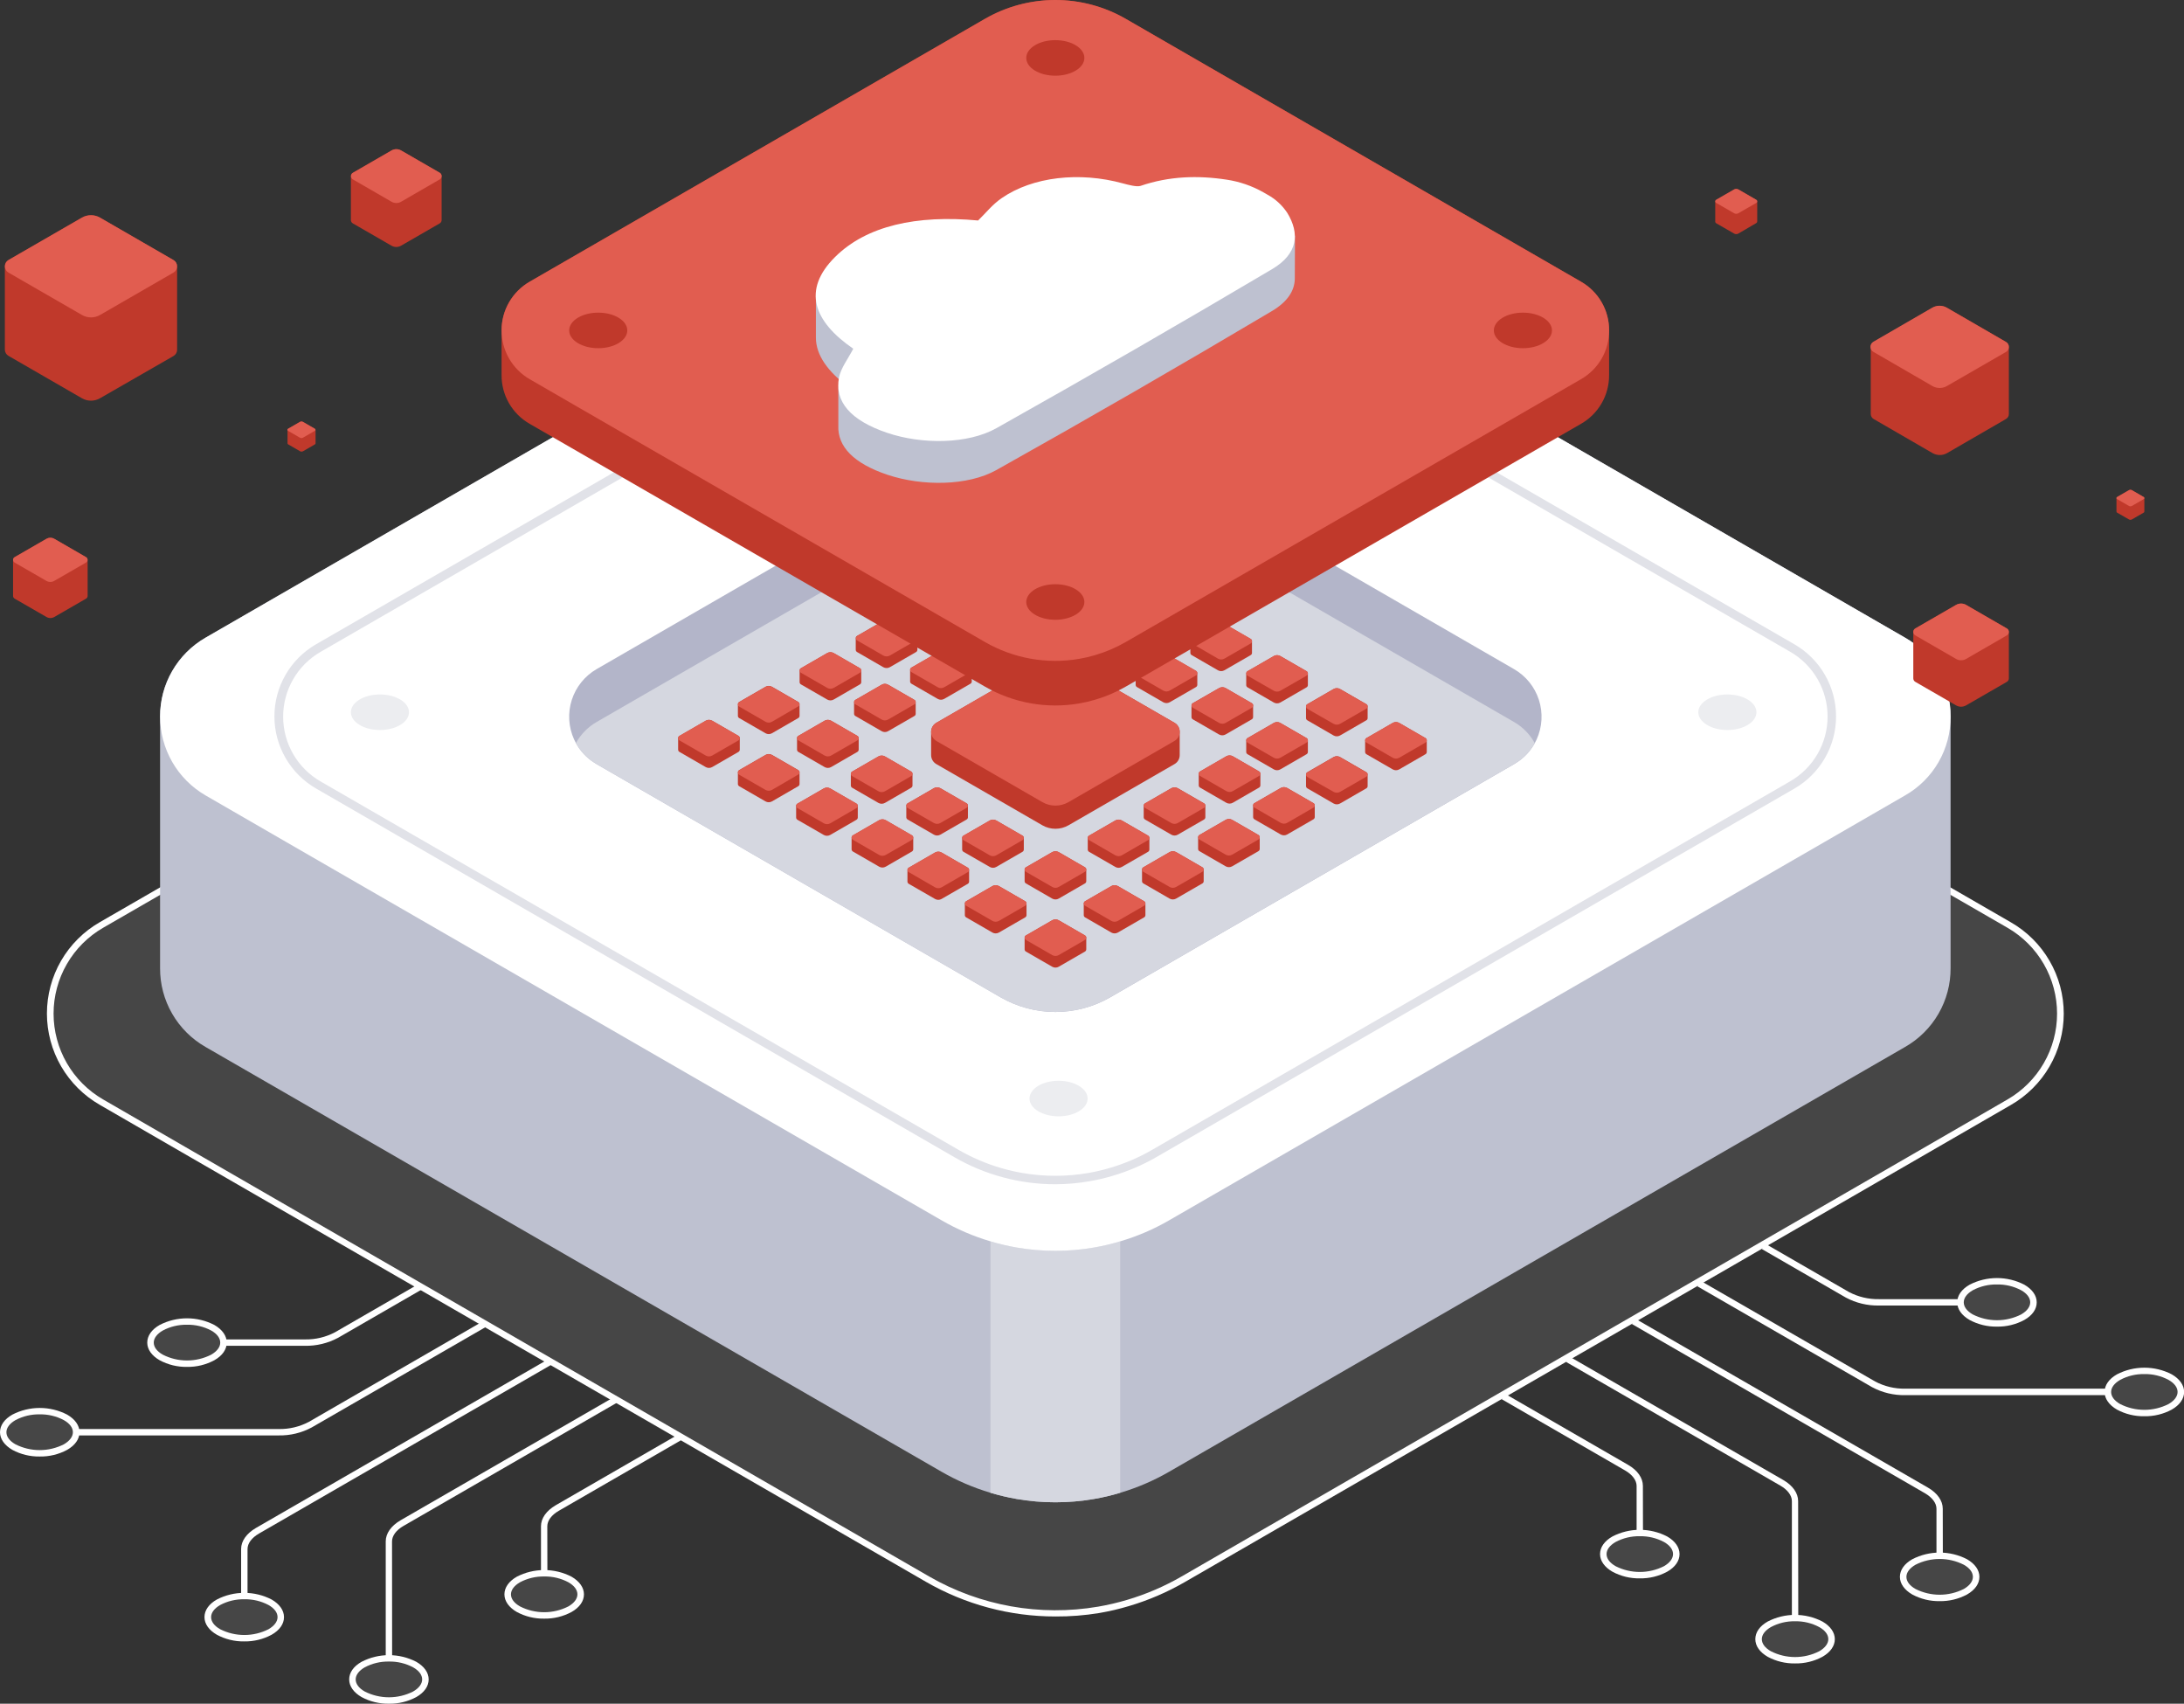 <svg width="586" height="457" viewBox="0 0 586 457" fill="none" xmlns="http://www.w3.org/2000/svg">
<rect x="0" y="0" width="586" height="457" fill="#333333" stroke="none"/>
<g clip-path="url(#clip0)">
<path d="M552.783 271.89C552.81 276.711 551.552 281.452 549.141 285.626C546.729 289.801 543.249 293.259 539.059 295.646L514.62 309.771L317.439 423.606C312.782 426.301 307.821 428.432 302.659 429.954C300.065 430.736 297.425 431.355 294.754 431.807C278.957 434.519 262.708 431.617 248.827 423.606L51.671 309.763L27.232 295.637C23.057 293.232 19.59 289.77 17.18 285.6C14.769 281.43 13.5 276.698 13.5 271.882C13.5 267.065 14.769 262.334 17.18 258.164C19.59 253.993 23.057 250.531 27.232 248.126L248.861 120.224C259.29 114.202 271.122 111.032 283.166 111.032C295.211 111.032 307.043 114.202 317.472 120.224L539.092 248.134C543.278 250.524 546.751 253.984 549.157 258.158C551.563 262.333 552.815 267.072 552.783 271.89Z" fill="#F2F3F5" fill-opacity="0.1"/>
<path d="M283.191 433.602C270.987 433.607 258.996 430.397 248.428 424.295L51.238 310.502L26.8 296.377C22.482 293.904 18.893 290.334 16.398 286.03C13.903 281.726 12.589 276.84 12.589 271.865C12.589 266.89 13.903 262.004 16.398 257.7C18.893 253.396 22.482 249.827 26.8 247.353L248.428 119.476C258.997 113.401 270.975 110.203 283.166 110.203C295.358 110.203 307.336 113.401 317.904 119.476L539.525 247.387C543.843 249.86 547.431 253.429 549.926 257.733C552.422 262.037 553.736 266.924 553.736 271.898C553.736 276.873 552.422 281.759 549.926 286.064C547.431 290.368 543.843 293.937 539.525 296.41L515.078 310.536L317.904 424.37C313.188 427.096 308.165 429.254 302.942 430.801C300.315 431.591 297.641 432.218 294.937 432.679C291.055 433.317 287.125 433.625 283.191 433.602ZM283.191 111.915C271.301 111.906 259.618 115.027 249.318 120.964L27.656 248.874C23.617 251.209 20.264 254.565 17.933 258.605C15.601 262.645 14.374 267.226 14.374 271.89C14.374 276.554 15.601 281.136 17.933 285.175C20.264 289.215 23.617 292.571 27.656 294.906L52.095 309.032L249.293 422.866C263.005 430.765 279.046 433.63 294.646 430.968C297.282 430.515 299.888 429.904 302.451 429.14C307.546 427.628 312.446 425.522 317.048 422.866L514.221 309.032L538.66 294.906C542.699 292.571 546.052 289.215 548.383 285.175C550.715 281.136 551.942 276.554 551.942 271.89C551.942 267.226 550.715 262.645 548.383 258.605C546.052 254.565 542.699 251.209 538.66 248.874L317.048 120.964C306.745 115.027 295.059 111.906 283.166 111.915H283.191Z" fill="white"/>
<path d="M146.01 433.311C151.408 433.311 155.785 430.785 155.785 427.669C155.785 424.553 151.408 422.027 146.01 422.027C140.611 422.027 136.234 424.553 136.234 427.669C136.234 430.785 140.611 433.311 146.01 433.311Z" fill="#F2F3F5" fill-opacity="0.1"/>
<path d="M146.018 434.183C143.456 434.226 140.926 433.611 138.67 432.397C136.55 431.175 135.345 429.489 135.345 427.669C135.345 425.849 136.517 424.162 138.67 422.933C140.94 421.762 143.459 421.151 146.014 421.151C148.569 421.151 151.087 421.762 153.358 422.933C155.478 424.162 156.683 425.841 156.683 427.669C156.683 429.497 155.511 431.175 153.358 432.397C151.104 433.61 148.577 434.225 146.018 434.183ZM146.018 422.875C143.76 422.831 141.529 423.363 139.534 424.42C137.963 425.326 137.099 426.481 137.099 427.669C137.099 428.857 137.93 430.004 139.534 430.909C141.542 431.93 143.762 432.461 146.014 432.461C148.266 432.461 150.486 431.93 152.493 430.909C154.064 430.004 154.929 428.857 154.929 427.669C154.929 426.481 154.098 425.326 152.493 424.42C150.502 423.362 148.273 422.83 146.018 422.875Z" fill="white"/>
<path d="M104.355 456.128C109.754 456.128 114.131 453.602 114.131 450.486C114.131 447.37 109.754 444.844 104.355 444.844C98.957 444.844 94.58 447.37 94.58 450.486C94.58 453.602 98.957 456.128 104.355 456.128Z" fill="#F2F3F5" fill-opacity="0.1"/>
<path d="M104.356 457C101.797 457.044 99.27 456.432 97.016 455.222C94.888 453.992 93.691 452.314 93.691 450.486C93.691 448.658 94.854 446.979 97.016 445.758C99.285 444.587 101.802 443.976 104.356 443.976C106.909 443.976 109.426 444.587 111.695 445.758C113.815 446.979 115.02 448.658 115.02 450.486C115.02 452.314 113.848 453.992 111.695 455.222C109.441 456.432 106.914 457.044 104.356 457ZM104.356 445.691C102.098 445.648 99.867 446.18 97.872 447.237C96.301 448.143 95.436 449.297 95.436 450.486C95.436 451.674 96.267 452.829 97.872 453.735C99.882 454.751 102.103 455.281 104.356 455.281C106.608 455.281 108.829 454.751 110.839 453.735C112.41 452.829 113.275 451.674 113.275 450.486C113.275 449.297 112.444 448.143 110.839 447.237C108.844 446.18 106.613 445.648 104.356 445.691Z" fill="white"/>
<path d="M65.561 439.418C70.96 439.418 75.337 436.892 75.337 433.776C75.337 430.66 70.96 428.134 65.561 428.134C60.162 428.134 55.785 430.66 55.785 433.776C55.785 436.892 60.162 439.418 65.561 439.418Z" fill="#F2F3F5" fill-opacity="0.1"/>
<path d="M65.561 440.29C62.99 440.338 60.451 439.723 58.188 438.504C56.068 437.282 54.863 435.604 54.863 433.776C54.863 431.948 56.035 430.27 58.188 429.048C60.459 427.877 62.977 427.266 65.532 427.266C68.087 427.266 70.605 427.877 72.876 429.048C74.996 430.27 76.201 431.948 76.201 433.776C76.201 435.604 75.029 437.282 72.876 438.504C70.63 439.713 68.112 440.328 65.561 440.29ZM65.561 428.982C63.303 428.938 61.072 429.47 59.077 430.527C57.506 431.433 56.642 432.588 56.642 433.776C56.642 434.964 57.473 436.119 59.077 437.025C61.087 438.041 63.308 438.571 65.561 438.571C67.814 438.571 70.035 438.041 72.045 437.025C73.607 436.119 74.472 434.964 74.472 433.776C74.472 432.588 73.641 431.433 72.045 430.527C70.05 429.47 67.818 428.938 65.561 428.982Z" fill="white"/>
<path d="M66.417 428.134H64.696V415.504C64.696 413.369 66.135 411.35 68.636 409.879L147.265 364.503L148.096 365.982L69.493 411.358C67.539 412.488 66.417 414 66.417 415.513V428.134Z" fill="white"/>
<path d="M146.874 422.027H145.153V409.397C145.153 407.262 146.591 405.243 149.093 403.772L182.202 384.661L183.034 386.148L149.925 405.259C147.971 406.389 146.849 407.902 146.849 409.414L146.874 422.027Z" fill="white"/>
<path d="M105.212 444.844H103.499V413.46C103.499 411.325 104.929 409.306 107.431 407.827L164.887 374.674L165.719 376.153L108.262 409.314C106.309 410.444 105.187 411.956 105.187 413.469L105.212 444.844Z" fill="white"/>
<path d="M50.175 365.783C55.573 365.783 59.95 363.257 59.95 360.141C59.95 357.025 55.573 354.499 50.175 354.499C44.776 354.499 40.399 357.025 40.399 360.141C40.399 363.257 44.776 365.783 50.175 365.783Z" fill="#F2F3F5" fill-opacity="0.1"/>
<path d="M50.174 366.655C47.615 366.697 45.088 366.082 42.834 364.869C40.715 363.647 39.509 361.969 39.509 360.141C39.509 358.313 40.681 356.635 42.834 355.405C45.104 354.234 47.62 353.623 50.174 353.623C52.728 353.623 55.245 354.234 57.514 355.405C59.642 356.635 60.839 358.313 60.839 360.141C60.839 361.969 59.676 363.647 57.514 364.869C55.261 366.082 52.734 366.697 50.174 366.655ZM50.174 355.347C47.917 355.303 45.686 355.835 43.691 356.892C42.12 357.798 41.255 358.953 41.255 360.141C41.255 361.329 42.086 362.476 43.691 363.381C45.7 364.402 47.921 364.933 50.174 364.933C52.428 364.933 54.649 364.402 56.658 363.381C58.229 362.476 59.094 361.329 59.094 360.141C59.094 358.953 58.263 357.798 56.658 356.892C54.663 355.835 52.432 355.303 50.174 355.347Z" fill="white"/>
<path d="M10.632 389.821C16.031 389.821 20.407 387.295 20.407 384.179C20.407 381.063 16.031 378.537 10.632 378.537C5.233 378.537 0.856 381.063 0.856 384.179C0.856 387.295 5.233 389.821 10.632 389.821Z" fill="#F2F3F5" fill-opacity="0.1"/>
<path d="M10.632 390.693C8.084 390.732 5.569 390.12 3.325 388.915C1.205 387.686 0 386.007 0 384.179C0 382.351 1.172 380.673 3.325 379.451C5.594 378.28 8.111 377.669 10.665 377.669C13.219 377.669 15.736 378.28 18.005 379.451C20.133 380.673 21.33 382.359 21.33 384.179C21.33 385.999 20.166 387.686 18.005 388.915C15.741 390.131 13.201 390.744 10.632 390.693ZM10.632 379.385C8.377 379.343 6.149 379.875 4.156 380.93C2.585 381.836 1.721 382.991 1.721 384.179C1.721 385.367 2.552 386.522 4.156 387.428C6.166 388.444 8.387 388.974 10.64 388.974C12.893 388.974 15.114 388.444 17.124 387.428C18.695 386.522 19.559 385.367 19.559 384.179C19.559 382.991 18.728 381.836 17.124 380.93C15.126 379.872 12.892 379.34 10.632 379.385Z" fill="white"/>
<path d="M81.829 360.997H59.95V359.285H81.829C84.629 359.336 87.397 358.678 89.875 357.374L112.394 344.379L113.225 345.858L90.706 358.853C87.979 360.314 84.922 361.052 81.829 360.997Z" fill="white"/>
<path d="M74.813 385.035H20.407V383.323H74.813C77.61 383.373 80.375 382.715 82.851 381.412L129.675 354.366L130.507 355.853L83.632 382.9C80.922 384.351 77.887 385.086 74.813 385.035Z" fill="white"/>
<path d="M439.982 422.509C445.381 422.509 449.758 419.983 449.758 416.867C449.758 413.751 445.381 411.225 439.982 411.225C434.583 411.225 430.207 413.751 430.207 416.867C430.207 419.983 434.583 422.509 439.982 422.509Z" fill="#F2F3F5" fill-opacity="0.1"/>
<path d="M439.982 423.381C437.423 423.423 434.896 422.808 432.642 421.595C430.522 420.374 429.317 418.695 429.317 416.867C429.317 415.039 430.489 413.361 432.642 412.139C434.911 410.966 437.428 410.354 439.982 410.354C442.536 410.354 445.053 410.966 447.322 412.139C449.442 413.361 450.647 415.039 450.647 416.867C450.647 418.695 449.475 420.374 447.322 421.595C445.069 422.808 442.541 423.423 439.982 423.381ZM439.982 412.073C437.725 412.029 435.493 412.561 433.498 413.618C431.927 414.524 431.063 415.679 431.063 416.867C431.063 418.055 431.894 419.21 433.498 420.116C435.508 421.132 437.729 421.662 439.982 421.662C442.235 421.662 444.456 421.132 446.466 420.116C448.037 419.21 448.902 418.055 448.902 416.867C448.902 415.679 448.07 414.524 446.466 413.618C444.471 412.561 442.24 412.029 439.982 412.073Z" fill="white"/>
<path d="M481.645 445.326C487.043 445.326 491.42 442.8 491.42 439.684C491.42 436.568 487.043 434.042 481.645 434.042C476.246 434.042 471.869 436.568 471.869 439.684C471.869 442.8 476.246 445.326 481.645 445.326Z" fill="#F2F3F5" fill-opacity="0.1"/>
<path d="M481.644 446.198C479.086 446.243 476.559 445.63 474.305 444.42C472.176 443.19 470.979 441.512 470.979 439.684C470.979 437.856 472.143 436.177 474.305 434.956C476.574 433.785 479.091 433.174 481.644 433.174C484.198 433.174 486.715 433.785 488.984 434.956C491.104 436.177 492.309 437.864 492.309 439.684C492.309 441.504 491.137 443.19 488.984 444.42C486.73 445.63 484.203 446.243 481.644 446.198ZM481.644 434.89C479.386 434.843 477.153 435.378 475.161 436.443C473.59 437.349 472.725 438.496 472.725 439.684C472.725 440.872 473.556 442.027 475.161 442.933C477.17 443.953 479.391 444.485 481.644 444.485C483.898 444.485 486.119 443.953 488.128 442.933C489.699 442.027 490.564 440.872 490.564 439.684C490.564 438.496 489.733 437.349 488.128 436.443C486.136 435.379 483.903 434.844 481.644 434.89Z" fill="white"/>
<path d="M520.439 428.616C525.838 428.616 530.215 426.09 530.215 422.974C530.215 419.858 525.838 417.332 520.439 417.332C515.04 417.332 510.664 419.858 510.664 422.974C510.664 426.09 515.04 428.616 520.439 428.616Z" fill="#F2F3F5" fill-opacity="0.1"/>
<path d="M520.439 429.489C517.881 429.531 515.354 428.919 513.099 427.71C510.979 426.481 509.774 424.802 509.774 422.974C509.774 421.146 510.946 419.468 513.099 418.246C515.369 417.075 517.885 416.464 520.439 416.464C522.993 416.464 525.51 417.075 527.779 418.246C529.899 419.468 531.104 421.146 531.104 422.974C531.104 424.802 529.932 426.481 527.779 427.71C525.524 428.918 522.997 429.53 520.439 429.489ZM513.955 426.223C515.965 427.24 518.187 427.769 520.439 427.769C522.692 427.769 524.913 427.24 526.923 426.223C528.494 425.317 529.358 424.162 529.358 422.974C529.358 421.786 528.527 420.631 526.923 419.725C524.913 418.709 522.692 418.179 520.439 418.179C518.187 418.179 515.965 418.709 513.955 419.725C512.384 420.631 511.52 421.786 511.52 422.974C511.52 424.162 512.351 425.317 513.955 426.223Z" fill="white"/>
<path d="M521.295 417.332H519.583V404.703C519.583 403.199 518.461 401.695 516.499 400.548L437.879 355.164L438.71 353.685L517.338 399.061C519.832 400.506 521.27 402.559 521.27 404.686L521.295 417.332Z" fill="white"/>
<path d="M440.838 411.225H439.126V398.595C439.126 397.091 438.004 395.579 436.05 394.441L402.941 375.33L403.773 373.843L436.881 392.954C439.375 394.391 440.813 396.443 440.813 398.579L440.838 411.225Z" fill="white"/>
<path d="M482.501 434.042H480.788V402.659C480.788 401.155 479.666 399.642 477.704 398.504L420.248 365.351L421.079 363.872L478.527 397.025C481.021 398.471 482.467 400.523 482.467 402.659L482.501 434.042Z" fill="white"/>
<path d="M535.817 354.981C541.216 354.981 545.593 352.455 545.593 349.339C545.593 346.223 541.216 343.697 535.817 343.697C530.418 343.697 526.042 346.223 526.042 349.339C526.042 352.455 530.418 354.981 535.817 354.981Z" fill="#F2F3F5" fill-opacity="0.1"/>
<path d="M535.817 355.853C533.258 355.895 530.731 355.28 528.477 354.067C526.358 352.846 525.152 351.167 525.152 349.339C525.152 347.511 526.324 345.833 528.477 344.603C530.747 343.434 533.264 342.824 535.817 342.824C538.371 342.824 540.887 343.434 543.157 344.603C545.285 345.833 546.482 347.511 546.482 349.339C546.482 351.167 545.318 352.846 543.157 354.067C540.904 355.28 538.377 355.895 535.817 355.853ZM535.817 344.545C533.56 344.501 531.328 345.033 529.334 346.09C527.762 346.996 526.906 348.151 526.906 349.339C526.906 350.527 527.738 351.682 529.334 352.588C531.344 353.604 533.565 354.134 535.817 354.134C538.07 354.134 540.291 353.604 542.301 352.588C543.872 351.682 544.737 350.527 544.737 349.339C544.737 348.151 543.905 346.996 542.301 346.09C540.306 345.033 538.075 344.501 535.817 344.545Z" fill="white"/>
<path d="M575.36 379.019C580.759 379.019 585.135 376.493 585.135 373.377C585.135 370.261 580.759 367.735 575.36 367.735C569.961 367.735 565.584 370.261 565.584 373.377C565.584 376.493 569.961 379.019 575.36 379.019Z" fill="#F2F3F5" fill-opacity="0.1"/>
<path d="M575.36 379.892C572.801 379.936 570.274 379.324 568.02 378.114C565.9 376.884 564.695 375.205 564.695 373.377C564.695 371.549 565.867 369.871 568.02 368.649C570.291 367.478 572.809 366.867 575.364 366.867C577.919 366.867 580.438 367.478 582.708 368.649C584.828 369.871 586.033 371.558 586.033 373.377C586.033 375.197 584.861 376.884 582.708 378.114C580.452 379.325 577.921 379.938 575.36 379.892ZM575.36 368.583C573.101 368.537 570.869 369.072 568.876 370.137C567.313 371.042 566.449 372.189 566.449 373.377C566.449 374.566 567.28 375.721 568.876 376.626C570.886 377.643 573.107 378.172 575.36 378.172C577.613 378.172 579.834 377.643 581.844 376.626C583.415 375.721 584.279 374.566 584.279 373.377C584.279 372.189 583.448 371.042 581.844 370.137C579.852 369.072 577.619 368.537 575.36 368.583Z" fill="white"/>
<path d="M526.042 350.195H504.163C501.064 350.256 498.002 349.521 495.269 348.06L472.75 335.056L473.581 333.577L496.1 346.572C498.576 347.875 501.341 348.533 504.138 348.483H526.017L526.042 350.195Z" fill="white"/>
<path d="M565.584 374.233H511.22C508.119 374.296 505.053 373.56 502.318 372.098L455.452 345.052L456.283 343.564L503.157 370.585C505.636 371.89 508.403 372.547 511.204 372.497H565.584V374.233Z" fill="white"/>
<path d="M523.373 192.206V259.667C523.4 263.965 522.281 268.192 520.132 271.914C517.983 275.637 514.881 278.72 511.146 280.847L313.723 394.765C309.576 397.164 305.159 399.063 300.564 400.423C298.254 401.123 295.903 401.678 293.524 402.085C286.667 403.269 279.657 403.269 272.801 402.085C270.424 401.667 268.073 401.113 265.76 400.423C261.169 399.059 256.756 397.16 252.609 394.765L55.17 280.847C51.439 278.72 48.341 275.638 46.194 271.919C44.047 268.201 42.927 263.978 42.951 259.684V192.206C42.927 187.912 44.047 183.689 46.194 179.97C48.341 176.252 51.439 173.17 55.17 171.043L252.609 57.1C261.9 51.739 272.439 48.917 283.166 48.917C293.894 48.917 304.432 51.739 313.723 57.1L511.146 171.043C514.879 173.169 517.979 176.249 520.128 179.968C522.277 183.687 523.397 187.911 523.373 192.206Z" fill="#BEC1D0"/>
<path d="M300.564 332.97V400.423C298.254 401.123 295.903 401.678 293.524 402.085C286.667 403.269 279.657 403.269 272.8 402.085C270.423 401.667 268.073 401.113 265.76 400.423V332.97C268.071 333.667 270.422 334.222 272.8 334.632C279.658 335.812 286.666 335.812 293.524 334.632C295.902 334.221 298.253 333.666 300.564 332.97Z" fill="#D5D7E0"/>
<path d="M523.374 192.206C523.399 196.501 522.28 200.725 520.131 204.445C517.982 208.164 514.881 211.245 511.146 213.369L489.376 225.949L313.724 327.32C309.579 329.723 305.161 331.622 300.565 332.978C298.254 333.674 295.903 334.229 293.525 334.64C286.667 335.82 279.659 335.82 272.801 334.64C270.423 334.23 268.071 333.675 265.761 332.978C261.168 331.622 256.753 329.722 252.61 327.32L76.942 225.949L55.171 213.369C51.457 211.223 48.373 208.137 46.228 204.422C44.084 200.708 42.956 196.495 42.956 192.206C42.956 187.917 44.084 183.704 46.228 179.989C48.373 176.275 51.457 173.189 55.171 171.043L252.61 57.1C261.901 51.739 272.44 48.917 283.167 48.917C293.895 48.917 304.433 51.739 313.724 57.1L511.146 171.043C514.88 173.169 517.98 176.249 520.129 179.968C522.278 183.687 523.398 187.911 523.374 192.206Z" fill="white"/>
<path d="M283.183 317.665C273.669 317.667 264.323 315.165 256.084 310.411L84.846 211.533C81.442 209.579 78.613 206.763 76.644 203.369C74.674 199.974 73.635 196.122 73.629 192.198C73.623 188.274 74.651 184.418 76.61 181.018C78.569 177.618 81.39 174.793 84.788 172.829L256.067 73.951C264.307 69.214 273.645 66.722 283.15 66.722C292.654 66.722 301.993 69.214 310.232 73.951L481.47 172.829C484.867 174.79 487.688 177.611 489.649 181.007C491.61 184.403 492.643 188.255 492.643 192.177C492.643 196.098 491.61 199.95 489.649 203.347C487.688 206.743 484.867 209.563 481.47 211.525L310.232 310.403C306.562 312.515 302.656 314.188 298.594 315.388C296.548 316.004 294.466 316.492 292.36 316.851C289.33 317.383 286.259 317.655 283.183 317.665ZM283.183 69.065C274.078 69.06 265.131 71.447 257.239 75.987L86.001 174.865C82.951 176.625 80.418 179.157 78.657 182.207C76.896 185.256 75.969 188.714 75.969 192.235C75.969 195.756 76.896 199.214 78.657 202.263C80.418 205.312 82.951 207.845 86.001 209.605L257.281 308.483C260.783 310.503 264.51 312.104 268.387 313.253C270.35 313.833 272.346 314.299 274.363 314.649C280.184 315.65 286.132 315.65 291.953 314.649C293.972 314.306 295.968 313.837 297.929 313.244C301.83 312.094 305.58 310.485 309.101 308.45L480.339 209.572C483.389 207.811 485.922 205.279 487.683 202.23C489.444 199.181 490.371 195.722 490.371 192.202C490.371 188.681 489.444 185.222 487.683 182.173C485.922 179.124 483.389 176.592 480.339 174.832L309.101 75.953C301.209 71.426 292.266 69.051 283.166 69.065H283.183Z" fill="#E1E2E8"/>
<path d="M412.301 198.355C412.158 198.686 411.994 199.008 411.811 199.318C410.646 201.47 408.945 203.284 406.873 204.586C406.678 204.736 406.469 204.866 406.25 204.977L297.938 267.495C293.454 270.087 288.366 271.452 283.187 271.452C278.008 271.452 272.92 270.087 268.436 267.495L160.091 204.977C159.874 204.863 159.665 204.732 159.468 204.586C157.398 203.282 155.697 201.468 154.53 199.318C154.35 199.006 154.186 198.684 154.039 198.355C152.521 195.019 152.3 191.238 153.419 187.748C154.538 184.258 156.916 181.309 160.091 179.476L268.412 116.926C272.896 114.337 277.984 112.975 283.162 112.975C288.341 112.975 293.428 114.337 297.913 116.926L406.225 179.476C409.406 181.304 411.79 184.251 412.914 187.741C414.038 191.232 413.819 195.016 412.301 198.355Z" fill="#B3B5C9"/>
<path d="M411.786 199.318C410.621 201.47 408.92 203.284 406.848 204.586C406.653 204.736 406.444 204.866 406.225 204.977L297.913 267.495C293.429 270.087 288.341 271.452 283.162 271.452C277.983 271.452 272.895 270.087 268.412 267.495L160.091 204.977C159.874 204.863 159.665 204.732 159.468 204.586C157.398 203.282 155.697 201.468 154.53 199.318C155.834 196.962 157.757 195.005 160.091 193.66L268.412 131.159C272.898 128.575 277.984 127.215 283.162 127.215C288.34 127.215 293.427 128.575 297.913 131.159L406.225 193.66C408.563 195 410.487 196.958 411.786 199.318Z" fill="#D5D7E0"/>
<path d="M316.533 196.311C316.538 195.817 316.412 195.331 316.166 194.903C315.921 194.475 315.565 194.12 315.136 193.876L286.699 177.466C285.63 176.853 284.419 176.531 283.187 176.531C281.955 176.531 280.744 176.853 279.675 177.466L251.238 193.876C250.809 194.121 250.453 194.476 250.207 194.904C249.96 195.331 249.831 195.817 249.833 196.311V202.534C249.832 203.026 249.962 203.51 250.209 203.936C250.455 204.362 250.81 204.716 251.238 204.96L279.675 221.371C280.743 221.987 281.954 222.311 283.187 222.311C284.42 222.311 285.631 221.987 286.699 221.371L315.136 204.96C315.565 204.716 315.921 204.361 316.166 203.933C316.412 203.505 316.538 203.019 316.533 202.526V196.311Z" fill="#C0392B"/>
<path d="M316.533 196.311C316.536 196.802 316.408 197.286 316.163 197.713C315.918 198.139 315.563 198.492 315.136 198.737L314.056 199.368L286.699 215.156C285.631 215.772 284.42 216.096 283.187 216.096C281.954 216.096 280.743 215.772 279.675 215.156L252.319 199.368L251.238 198.737C250.812 198.49 250.458 198.136 250.212 197.709C249.966 197.283 249.836 196.799 249.836 196.306C249.836 195.814 249.966 195.33 250.212 194.904C250.458 194.477 250.812 194.123 251.238 193.876L279.675 177.466C280.744 176.853 281.955 176.531 283.187 176.531C284.419 176.531 285.63 176.853 286.699 177.466L315.136 193.876C315.565 194.12 315.921 194.475 316.166 194.903C316.412 195.331 316.538 195.817 316.533 196.311Z" fill="#E15D50"/>
<path d="M336.242 189.24C336.243 189.117 336.212 188.997 336.152 188.891C336.093 188.784 336.006 188.695 335.901 188.633L328.844 184.562C328.579 184.411 328.28 184.331 327.975 184.331C327.67 184.331 327.371 184.411 327.106 184.562L320.032 188.616C319.928 188.678 319.842 188.765 319.782 188.87C319.722 188.975 319.691 189.094 319.692 189.215V192.339C319.691 192.461 319.722 192.581 319.782 192.687C319.842 192.793 319.928 192.882 320.032 192.945L327.09 197.017C327.354 197.168 327.654 197.247 327.958 197.247C328.263 197.247 328.562 197.168 328.827 197.017L335.884 192.945C335.989 192.882 336.075 192.793 336.135 192.687C336.194 192.581 336.226 192.461 336.225 192.339V189.223L336.242 189.24Z" fill="#C0392B"/>
<path d="M336.242 189.24C336.242 189.36 336.211 189.479 336.151 189.584C336.092 189.689 336.005 189.777 335.901 189.838L335.627 189.996L328.844 193.909C328.579 194.06 328.28 194.139 327.975 194.139C327.67 194.139 327.371 194.06 327.106 193.909L320.323 189.996L320.049 189.838C319.946 189.775 319.86 189.686 319.801 189.581C319.742 189.475 319.711 189.356 319.711 189.235C319.711 189.114 319.742 188.996 319.801 188.89C319.86 188.785 319.946 188.696 320.049 188.633L327.106 184.562C327.371 184.411 327.67 184.331 327.975 184.331C328.28 184.331 328.579 184.411 328.844 184.562L335.901 188.633C336.006 188.695 336.093 188.784 336.152 188.891C336.212 188.997 336.243 189.117 336.242 189.24Z" fill="#E15D50"/>
<path d="M306.375 172.056C306.376 171.933 306.344 171.812 306.283 171.705C306.222 171.599 306.133 171.511 306.026 171.45L298.977 167.378C298.712 167.228 298.413 167.148 298.108 167.148C297.803 167.148 297.504 167.228 297.239 167.378L290.182 171.45C290.077 171.512 289.99 171.601 289.931 171.708C289.871 171.814 289.84 171.934 289.841 172.056V175.181C289.841 175.301 289.872 175.42 289.932 175.525C289.991 175.63 290.078 175.718 290.182 175.779L297.239 179.85C297.504 180.001 297.803 180.08 298.108 180.08C298.413 180.08 298.712 180.001 298.977 179.85L306.026 175.779C306.133 175.718 306.222 175.63 306.283 175.523C306.344 175.416 306.376 175.295 306.375 175.172V172.056Z" fill="#C0392B"/>
<path d="M306.375 172.056C306.375 172.178 306.343 172.298 306.282 172.403C306.221 172.508 306.132 172.595 306.026 172.655L305.76 172.812L298.977 176.726C298.712 176.877 298.413 176.956 298.108 176.956C297.803 176.956 297.504 176.877 297.239 176.726L290.456 172.829L290.182 172.671C290.079 172.608 289.994 172.52 289.934 172.414C289.875 172.309 289.844 172.19 289.844 172.069C289.844 171.948 289.875 171.829 289.934 171.724C289.994 171.618 290.079 171.529 290.182 171.466L297.239 167.395C297.504 167.244 297.803 167.165 298.108 167.165C298.413 167.165 298.712 167.244 298.977 167.395L306.026 171.466C306.13 171.526 306.217 171.611 306.279 171.715C306.34 171.818 306.373 171.936 306.375 172.056Z" fill="#E15D50"/>
<path d="M321.254 180.573C321.255 180.45 321.223 180.329 321.161 180.223C321.1 180.116 321.012 180.028 320.905 179.967L313.856 175.895C313.59 175.744 313.289 175.665 312.983 175.665C312.677 175.665 312.377 175.744 312.11 175.895L305.061 179.967C304.955 180.028 304.867 180.116 304.805 180.223C304.744 180.329 304.712 180.45 304.712 180.573V183.697C304.712 183.819 304.744 183.939 304.805 184.044C304.867 184.149 304.955 184.236 305.061 184.296L312.11 188.367C312.377 188.518 312.677 188.597 312.983 188.597C313.289 188.597 313.59 188.518 313.856 188.367L320.905 184.296C321.012 184.235 321.101 184.147 321.162 184.04C321.224 183.933 321.255 183.812 321.254 183.689V180.573Z" fill="#C0392B"/>
<path d="M321.254 180.573C321.255 180.695 321.223 180.815 321.161 180.92C321.1 181.025 321.011 181.112 320.905 181.171L320.639 181.329L313.856 185.243C313.591 185.398 313.29 185.479 312.983 185.479C312.676 185.479 312.375 185.398 312.11 185.243L305.327 181.329L305.07 181.138C304.963 181.079 304.875 180.992 304.813 180.887C304.752 180.781 304.72 180.662 304.721 180.54C304.72 180.417 304.752 180.296 304.814 180.19C304.875 180.083 304.963 179.995 305.07 179.933L312.119 175.862C312.385 175.711 312.686 175.632 312.992 175.632C313.298 175.632 313.598 175.711 313.864 175.862L320.913 179.933C321.023 179.999 321.113 180.093 321.173 180.206C321.234 180.318 321.261 180.446 321.254 180.573Z" fill="#E15D50"/>
<path d="M350.922 180.648C350.923 180.525 350.891 180.404 350.83 180.297C350.768 180.19 350.68 180.102 350.572 180.041L343.523 175.97C343.259 175.819 342.959 175.74 342.655 175.74C342.35 175.74 342.051 175.819 341.786 175.97L334.729 180.041C334.622 180.101 334.534 180.188 334.473 180.293C334.411 180.398 334.379 180.518 334.38 180.64V183.764C334.378 183.887 334.41 184.008 334.472 184.115C334.533 184.221 334.622 184.31 334.729 184.37L341.786 188.442C342.051 188.593 342.35 188.672 342.655 188.672C342.959 188.672 343.259 188.593 343.523 188.442L350.572 184.37C350.68 184.31 350.768 184.221 350.83 184.115C350.891 184.008 350.923 183.887 350.922 183.764V180.648Z" fill="#C0392B"/>
<path d="M350.922 180.648C350.922 180.77 350.89 180.889 350.829 180.995C350.767 181.1 350.679 181.187 350.573 181.246L350.307 181.404L343.524 185.293C343.259 185.444 342.96 185.523 342.655 185.523C342.35 185.523 342.051 185.444 341.786 185.293L334.995 181.404L334.729 181.246C334.624 181.185 334.536 181.097 334.476 180.991C334.415 180.885 334.383 180.766 334.383 180.644C334.383 180.522 334.415 180.402 334.476 180.297C334.536 180.191 334.624 180.103 334.729 180.041L341.786 175.97C342.051 175.819 342.35 175.74 342.655 175.74C342.96 175.74 343.259 175.819 343.524 175.97L350.573 180.041C350.68 180.102 350.768 180.19 350.83 180.297C350.891 180.404 350.923 180.525 350.922 180.648Z" fill="#E15D50"/>
<path d="M321.055 163.465C321.055 163.342 321.023 163.221 320.962 163.115C320.9 163.008 320.812 162.92 320.706 162.858L313.657 158.787C313.392 158.636 313.093 158.557 312.788 158.557C312.483 158.557 312.184 158.636 311.919 158.787L304.862 162.858C304.756 162.92 304.667 163.008 304.606 163.115C304.545 163.221 304.512 163.342 304.513 163.465V166.589C304.512 166.711 304.544 166.831 304.606 166.936C304.667 167.041 304.756 167.128 304.862 167.187L311.919 171.259C312.184 171.409 312.483 171.489 312.788 171.489C313.093 171.489 313.392 171.409 313.657 171.259L320.706 167.187C320.813 167.126 320.902 167.038 320.963 166.931C321.024 166.825 321.056 166.704 321.055 166.581V163.465Z" fill="#C0392B"/>
<path d="M321.055 163.465C321.055 163.587 321.023 163.706 320.962 163.812C320.901 163.917 320.812 164.004 320.706 164.063L320.44 164.221L313.657 168.134C313.392 168.285 313.093 168.365 312.788 168.365C312.483 168.365 312.184 168.285 311.919 168.134L305.128 164.221L304.862 164.063C304.756 164.004 304.667 163.917 304.606 163.812C304.544 163.706 304.512 163.587 304.513 163.465C304.512 163.342 304.545 163.221 304.606 163.115C304.667 163.008 304.756 162.92 304.862 162.858L311.919 158.787C312.184 158.636 312.483 158.557 312.788 158.557C313.093 158.557 313.392 158.636 313.657 158.787L320.706 162.858C320.812 162.92 320.9 163.008 320.962 163.115C321.023 163.221 321.055 163.342 321.055 163.465Z" fill="#E15D50"/>
<path d="M335.926 171.998C335.93 171.876 335.9 171.754 335.84 171.647C335.78 171.541 335.692 171.452 335.585 171.392L328.528 167.32C328.263 167.169 327.964 167.09 327.659 167.09C327.354 167.09 327.055 167.169 326.79 167.32L319.741 171.392C319.635 171.453 319.547 171.541 319.485 171.648C319.424 171.755 319.392 171.875 319.392 171.998V175.122C319.392 175.244 319.424 175.364 319.485 175.469C319.547 175.574 319.635 175.661 319.741 175.721L326.79 179.792C327.055 179.943 327.354 180.022 327.659 180.022C327.964 180.022 328.263 179.943 328.528 179.792L335.585 175.721C335.692 175.662 335.78 175.575 335.84 175.47C335.9 175.364 335.93 175.244 335.926 175.122V171.998Z" fill="#C0392B"/>
<path d="M335.926 171.998C335.928 172.119 335.898 172.239 335.838 172.344C335.778 172.449 335.691 172.537 335.585 172.596L335.319 172.754L328.528 176.668C328.265 176.823 327.965 176.904 327.659 176.904C327.354 176.904 327.054 176.823 326.79 176.668L320.032 172.738L319.766 172.58C319.66 172.52 319.571 172.434 319.51 172.328C319.449 172.223 319.417 172.103 319.417 171.982C319.417 171.859 319.449 171.738 319.51 171.631C319.572 171.525 319.66 171.436 319.766 171.375L326.815 167.304C327.08 167.153 327.379 167.073 327.684 167.073C327.989 167.073 328.288 167.153 328.553 167.304L335.61 171.375C335.715 171.44 335.8 171.533 335.855 171.642C335.911 171.752 335.935 171.875 335.926 171.998Z" fill="#E15D50"/>
<path d="M260.024 233.344C260.025 233.222 259.993 233.103 259.931 232.997C259.87 232.892 259.781 232.805 259.675 232.746L252.626 228.674C252.361 228.524 252.062 228.444 251.757 228.444C251.453 228.444 251.153 228.524 250.889 228.674L243.831 232.746C243.725 232.805 243.636 232.892 243.575 232.997C243.514 233.103 243.482 233.222 243.482 233.344V236.468C243.483 236.591 243.515 236.712 243.576 236.818C243.638 236.924 243.725 237.013 243.831 237.075L250.889 241.138C251.152 241.293 251.452 241.375 251.757 241.375C252.063 241.375 252.363 241.293 252.626 241.138L259.675 237.075C259.781 237.013 259.869 236.924 259.93 236.818C259.991 236.712 260.024 236.591 260.024 236.468V233.344Z" fill="#C0392B"/>
<path d="M260.024 233.344C260.025 233.467 259.994 233.588 259.932 233.695C259.871 233.802 259.782 233.89 259.675 233.951L259.409 234.1L252.626 238.022C252.361 238.173 252.062 238.252 251.757 238.252C251.453 238.252 251.153 238.173 250.889 238.022L244.106 234.1L243.831 233.951C243.725 233.889 243.637 233.801 243.575 233.694C243.514 233.588 243.482 233.467 243.482 233.344C243.482 233.222 243.514 233.103 243.575 232.997C243.636 232.892 243.725 232.805 243.831 232.746L250.889 228.674C251.153 228.524 251.453 228.444 251.757 228.444C252.062 228.444 252.361 228.524 252.626 228.674L259.675 232.746C259.781 232.805 259.87 232.892 259.931 232.997C259.993 233.103 260.025 233.222 260.024 233.344Z" fill="#E15D50"/>
<path d="M230.157 216.161C230.158 216.039 230.126 215.919 230.064 215.814C230.003 215.709 229.915 215.622 229.808 215.563L222.759 211.491C222.495 211.34 222.195 211.261 221.89 211.261C221.586 211.261 221.286 211.34 221.022 211.491L213.964 215.563C213.858 215.622 213.77 215.709 213.708 215.814C213.647 215.919 213.615 216.039 213.615 216.161V219.285C213.615 219.408 213.647 219.529 213.708 219.635C213.77 219.742 213.858 219.83 213.964 219.892L221.022 223.963C221.286 224.114 221.586 224.193 221.89 224.193C222.195 224.193 222.495 224.114 222.759 223.963L229.808 219.892C229.915 219.83 230.003 219.742 230.064 219.635C230.126 219.529 230.158 219.408 230.157 219.285V216.161Z" fill="#C0392B"/>
<path d="M230.157 216.161C230.159 216.284 230.127 216.405 230.065 216.512C230.004 216.618 229.915 216.707 229.808 216.768L229.542 216.917L222.776 220.839C222.511 220.99 222.212 221.069 221.907 221.069C221.602 221.069 221.303 220.99 221.038 220.839L214.255 216.917L213.981 216.768C213.875 216.706 213.786 216.618 213.725 216.511C213.664 216.405 213.632 216.284 213.632 216.161C213.631 216.039 213.663 215.919 213.725 215.814C213.786 215.709 213.875 215.622 213.981 215.563L221.038 211.491C221.303 211.34 221.602 211.261 221.907 211.261C222.212 211.261 222.511 211.34 222.776 211.491L229.825 215.563C229.928 215.624 230.013 215.712 230.072 215.817C230.13 215.922 230.16 216.041 230.157 216.161Z" fill="#E15D50"/>
<path d="M245.037 224.686C245.038 224.563 245.006 224.442 244.945 224.335C244.883 224.229 244.795 224.14 244.688 224.08L237.639 220.008C237.372 219.857 237.072 219.778 236.766 219.778C236.46 219.778 236.159 219.857 235.893 220.008L228.844 224.08C228.737 224.139 228.649 224.226 228.588 224.331C228.526 224.436 228.494 224.556 228.495 224.678V227.802C228.494 227.925 228.526 228.046 228.588 228.152C228.649 228.259 228.737 228.347 228.844 228.409L235.893 232.48C236.159 232.631 236.46 232.71 236.766 232.71C237.072 232.71 237.372 232.631 237.639 232.48L244.688 228.409C244.794 228.347 244.882 228.259 244.944 228.152C245.005 228.046 245.037 227.925 245.037 227.802V224.686Z" fill="#C0392B"/>
<path d="M245.037 224.686C245.037 224.808 245.005 224.928 244.944 225.033C244.882 225.138 244.794 225.225 244.688 225.284L244.422 225.442L237.639 229.331C237.372 229.482 237.072 229.561 236.766 229.561C236.46 229.561 236.159 229.482 235.893 229.331L229.11 225.417L228.844 225.259C228.739 225.198 228.651 225.11 228.591 225.004C228.53 224.899 228.498 224.779 228.498 224.657C228.498 224.535 228.53 224.415 228.591 224.31C228.651 224.204 228.739 224.116 228.844 224.055L235.893 219.983C236.159 219.832 236.46 219.753 236.766 219.753C237.072 219.753 237.372 219.832 237.639 219.983L244.688 224.055C244.798 224.117 244.89 224.21 244.951 224.321C245.013 224.433 245.043 224.559 245.037 224.686Z" fill="#E15D50"/>
<path d="M274.704 224.753C274.705 224.631 274.673 224.511 274.611 224.406C274.55 224.301 274.461 224.214 274.355 224.154L267.306 220.083C267.041 219.932 266.742 219.853 266.437 219.853C266.133 219.853 265.833 219.932 265.569 220.083L258.511 224.154C258.405 224.214 258.316 224.301 258.255 224.406C258.194 224.511 258.161 224.631 258.162 224.753V227.877C258.162 228 258.194 228.12 258.255 228.227C258.316 228.333 258.405 228.422 258.511 228.483L265.569 232.547C265.832 232.701 266.132 232.783 266.437 232.783C266.743 232.783 267.043 232.701 267.306 232.547L274.355 228.483C274.461 228.422 274.55 228.333 274.611 228.227C274.672 228.12 274.704 228 274.704 227.877V224.753Z" fill="#C0392B"/>
<path d="M274.704 224.753C274.705 224.876 274.674 224.997 274.612 225.103C274.551 225.21 274.462 225.298 274.355 225.359L274.089 225.509L267.306 229.431C267.041 229.581 266.742 229.661 266.437 229.661C266.133 229.661 265.833 229.581 265.569 229.431L258.777 225.509L258.511 225.359C258.405 225.298 258.316 225.209 258.255 225.103C258.194 224.996 258.162 224.875 258.162 224.753C258.161 224.631 258.194 224.511 258.255 224.406C258.316 224.301 258.405 224.214 258.511 224.154L265.569 220.083C265.833 219.932 266.133 219.853 266.437 219.853C266.742 219.853 267.041 219.932 267.306 220.083L274.355 224.154C274.461 224.214 274.55 224.301 274.611 224.406C274.673 224.511 274.705 224.631 274.704 224.753Z" fill="#E15D50"/>
<path d="M308.395 224.753C308.395 224.632 308.364 224.513 308.304 224.408C308.245 224.303 308.158 224.215 308.054 224.154L300.997 220.083C300.732 219.932 300.433 219.853 300.128 219.853C299.823 219.853 299.524 219.932 299.259 220.083L292.202 224.154C292.098 224.215 292.011 224.303 291.951 224.408C291.892 224.513 291.86 224.632 291.861 224.753V227.877C291.861 227.999 291.892 228.119 291.952 228.225C292.011 228.331 292.098 228.42 292.202 228.483L299.259 232.547C299.523 232.701 299.822 232.783 300.128 232.783C300.433 232.783 300.733 232.701 300.997 232.547L308.054 228.483C308.158 228.42 308.244 228.331 308.304 228.225C308.364 228.119 308.395 227.999 308.395 227.877V224.753Z" fill="#C0392B"/>
<path d="M308.395 224.753C308.396 224.875 308.365 224.995 308.305 225.101C308.245 225.208 308.159 225.297 308.054 225.359L307.78 225.509L300.997 229.431C300.732 229.581 300.433 229.661 300.128 229.661C299.823 229.661 299.524 229.581 299.259 229.431L292.476 225.509L292.202 225.359C292.098 225.296 292.011 225.207 291.952 225.101C291.892 224.994 291.861 224.874 291.861 224.753C291.86 224.632 291.892 224.513 291.951 224.408C292.011 224.303 292.098 224.215 292.202 224.154L299.259 220.083C299.524 219.932 299.823 219.853 300.128 219.853C300.433 219.853 300.732 219.932 300.997 220.083L308.054 224.154C308.158 224.215 308.245 224.303 308.304 224.408C308.364 224.513 308.395 224.632 308.395 224.753Z" fill="#E15D50"/>
<path d="M291.462 233.244C291.462 233.122 291.43 233.001 291.369 232.894C291.308 232.788 291.219 232.699 291.113 232.638L284.064 228.566C283.799 228.416 283.5 228.336 283.195 228.336C282.891 228.336 282.591 228.416 282.327 228.566L275.269 232.638C275.163 232.699 275.074 232.788 275.013 232.894C274.952 233.001 274.92 233.122 274.92 233.244V236.369C274.92 236.491 274.952 236.61 275.013 236.715C275.074 236.821 275.163 236.908 275.269 236.967L282.327 241.038C282.591 241.189 282.891 241.269 283.195 241.269C283.5 241.269 283.799 241.189 284.064 241.038L291.113 236.967C291.219 236.908 291.308 236.821 291.369 236.715C291.431 236.61 291.463 236.491 291.462 236.369V233.244Z" fill="#C0392B"/>
<path d="M291.462 233.244C291.463 233.366 291.431 233.486 291.369 233.591C291.308 233.696 291.219 233.783 291.113 233.843L290.847 234.001L284.064 237.914C283.801 238.069 283.501 238.151 283.195 238.151C282.89 238.151 282.59 238.069 282.327 237.914L275.535 234.001L275.269 233.843C275.163 233.783 275.074 233.696 275.013 233.591C274.952 233.486 274.92 233.366 274.92 233.244C274.92 233.122 274.952 233.001 275.013 232.894C275.074 232.788 275.163 232.699 275.269 232.638L282.327 228.566C282.591 228.416 282.891 228.336 283.195 228.336C283.5 228.336 283.799 228.416 284.064 228.566L291.113 232.638C291.219 232.699 291.308 232.788 291.369 232.894C291.43 233.001 291.462 233.122 291.462 233.244Z" fill="#E15D50"/>
<path d="M307.331 242.351C307.332 242.228 307.3 242.107 307.239 242C307.177 241.894 307.089 241.805 306.982 241.745L299.933 237.673C299.666 237.522 299.366 237.443 299.06 237.443C298.754 237.443 298.453 237.522 298.187 237.673L291.138 241.745C291.032 241.804 290.943 241.891 290.882 241.996C290.82 242.101 290.788 242.221 290.789 242.343V245.475C290.788 245.597 290.82 245.717 290.882 245.822C290.943 245.927 291.032 246.014 291.138 246.074L298.187 250.145C298.453 250.296 298.754 250.375 299.06 250.375C299.366 250.375 299.666 250.296 299.933 250.145L306.982 246.074C307.089 246.013 307.177 245.925 307.239 245.818C307.3 245.711 307.332 245.59 307.331 245.467V242.351Z" fill="#C0392B"/>
<path d="M307.331 242.351C307.331 242.473 307.299 242.593 307.238 242.698C307.177 242.803 307.088 242.89 306.982 242.95L306.716 243.107L299.933 247.021C299.666 247.172 299.366 247.251 299.06 247.251C298.754 247.251 298.453 247.172 298.187 247.021L291.404 243.107L291.138 242.95C291.033 242.888 290.946 242.8 290.885 242.694C290.824 242.589 290.792 242.469 290.792 242.347C290.792 242.225 290.824 242.106 290.885 242C290.946 241.894 291.033 241.806 291.138 241.745L298.187 237.673C298.453 237.522 298.754 237.443 299.06 237.443C299.366 237.443 299.666 237.522 299.933 237.673L306.982 241.745C307.089 241.805 307.178 241.894 307.239 242C307.3 242.107 307.332 242.228 307.331 242.351Z" fill="#E15D50"/>
<path d="M275.427 242.351C275.429 242.228 275.397 242.107 275.335 242C275.274 241.894 275.185 241.805 275.078 241.745L268.021 237.673C267.756 237.522 267.457 237.443 267.152 237.443C266.848 237.443 266.548 237.522 266.284 237.673L259.234 241.745C259.128 241.804 259.04 241.891 258.978 241.996C258.917 242.101 258.885 242.221 258.885 242.343V245.475C258.885 245.597 258.917 245.717 258.978 245.822C259.04 245.927 259.128 246.014 259.234 246.074L266.284 250.145C266.548 250.296 266.848 250.375 267.152 250.375C267.457 250.375 267.756 250.296 268.021 250.145L275.078 246.074C275.185 246.013 275.274 245.925 275.335 245.818C275.397 245.711 275.429 245.59 275.427 245.467V242.351Z" fill="#C0392B"/>
<path d="M275.427 242.351C275.428 242.473 275.396 242.593 275.334 242.698C275.273 242.803 275.185 242.89 275.078 242.95L274.812 243.107L268.021 247.021C267.756 247.172 267.457 247.251 267.152 247.251C266.848 247.251 266.548 247.172 266.284 247.021L259.501 243.107L259.235 242.95C259.129 242.888 259.042 242.8 258.981 242.694C258.921 242.589 258.889 242.469 258.889 242.347C258.889 242.225 258.921 242.106 258.981 242C259.042 241.894 259.129 241.806 259.235 241.745L266.284 237.673C266.548 237.522 266.848 237.443 267.152 237.443C267.457 237.443 267.756 237.522 268.021 237.673L275.078 241.745C275.185 241.805 275.274 241.894 275.335 242C275.397 242.107 275.429 242.228 275.427 242.351Z" fill="#E15D50"/>
<path d="M291.462 251.524C291.463 251.401 291.432 251.28 291.37 251.174C291.309 251.067 291.22 250.979 291.113 250.918L284.064 246.846C283.799 246.696 283.5 246.616 283.195 246.616C282.891 246.616 282.591 246.696 282.327 246.846L275.269 250.918C275.163 250.977 275.074 251.064 275.013 251.169C274.952 251.275 274.92 251.394 274.92 251.516V254.64C274.92 254.763 274.952 254.884 275.013 254.991C275.074 255.097 275.163 255.185 275.269 255.247L282.327 259.318C282.591 259.469 282.891 259.548 283.195 259.548C283.5 259.548 283.799 259.469 284.064 259.318L291.113 255.247C291.219 255.185 291.308 255.097 291.369 254.991C291.43 254.884 291.462 254.763 291.462 254.64V251.524Z" fill="#C0392B"/>
<path d="M291.462 251.524C291.463 251.646 291.431 251.766 291.369 251.871C291.308 251.976 291.219 252.063 291.113 252.123L290.847 252.281L284.064 256.194C283.799 256.345 283.5 256.424 283.195 256.424C282.891 256.424 282.591 256.345 282.327 256.194L275.535 252.281L275.269 252.123C275.164 252.061 275.077 251.973 275.016 251.868C274.956 251.762 274.924 251.642 274.924 251.52C274.924 251.398 274.956 251.279 275.016 251.173C275.077 251.067 275.164 250.979 275.269 250.918L282.327 246.846C282.591 246.696 282.891 246.616 283.195 246.616C283.5 246.616 283.799 246.696 284.064 246.846L291.113 250.918C291.22 250.979 291.309 251.067 291.37 251.174C291.432 251.28 291.463 251.401 291.462 251.524Z" fill="#E15D50"/>
<path d="M366.957 189.489C366.961 189.366 366.932 189.244 366.872 189.137C366.812 189.03 366.723 188.942 366.616 188.882L359.558 184.811C359.294 184.66 358.994 184.581 358.69 184.581C358.385 184.581 358.086 184.66 357.821 184.811L350.772 188.882C350.665 188.943 350.576 189.031 350.515 189.138C350.453 189.245 350.422 189.366 350.423 189.489V192.613C350.422 192.735 350.454 192.855 350.516 192.96C350.577 193.065 350.666 193.152 350.772 193.211L357.821 197.283C358.086 197.434 358.385 197.513 358.69 197.513C358.994 197.513 359.294 197.434 359.558 197.283L366.616 193.211C366.723 193.152 366.812 193.063 366.872 192.956C366.932 192.849 366.961 192.727 366.957 192.605V189.489Z" fill="#C0392B"/>
<path d="M366.957 189.489C366.959 189.61 366.928 189.729 366.868 189.835C366.808 189.94 366.721 190.027 366.616 190.087L366.35 190.245L359.558 194.159C359.294 194.309 358.994 194.389 358.69 194.389C358.385 194.389 358.086 194.309 357.821 194.159L351.038 190.278L350.772 190.12C350.667 190.059 350.58 189.971 350.519 189.865C350.458 189.759 350.426 189.64 350.426 189.518C350.426 189.396 350.458 189.276 350.519 189.171C350.58 189.065 350.667 188.977 350.772 188.915L357.821 184.844C358.086 184.693 358.385 184.614 358.69 184.614C358.994 184.614 359.294 184.693 359.558 184.844L366.616 188.915C366.718 188.973 366.803 189.056 366.863 189.156C366.923 189.257 366.955 189.372 366.957 189.489Z" fill="#E15D50"/>
<path d="M382.825 198.587C382.826 198.464 382.795 198.343 382.733 198.236C382.672 198.13 382.583 198.041 382.476 197.981L375.427 193.909C375.162 193.758 374.863 193.679 374.558 193.679C374.254 193.679 373.954 193.758 373.69 193.909L366.632 197.981C366.527 198.041 366.44 198.129 366.378 198.234C366.317 198.338 366.284 198.458 366.283 198.579V201.703C366.284 201.826 366.317 201.946 366.378 202.052C366.44 202.158 366.527 202.247 366.632 202.31L373.69 206.381C373.954 206.532 374.254 206.611 374.558 206.611C374.863 206.611 375.162 206.532 375.427 206.381L382.476 202.31C382.582 202.248 382.671 202.16 382.732 202.053C382.793 201.947 382.826 201.826 382.825 201.703V198.587Z" fill="#C0392B"/>
<path d="M382.825 198.587C382.826 198.709 382.794 198.829 382.732 198.934C382.671 199.039 382.582 199.126 382.476 199.186L382.21 199.343L375.427 203.257C375.162 203.408 374.863 203.487 374.558 203.487C374.254 203.487 373.954 203.408 373.69 203.257L366.907 199.343L366.632 199.186C366.527 199.124 366.44 199.036 366.379 198.93C366.319 198.825 366.287 198.705 366.287 198.583C366.287 198.461 366.319 198.342 366.379 198.236C366.44 198.13 366.527 198.042 366.632 197.981L373.69 193.909C373.954 193.758 374.254 193.679 374.558 193.679C374.863 193.679 375.162 193.758 375.427 193.909L382.476 197.981C382.583 198.041 382.672 198.13 382.733 198.236C382.795 198.343 382.826 198.464 382.825 198.587Z" fill="#E15D50"/>
<path d="M350.922 198.587C350.923 198.464 350.891 198.343 350.83 198.236C350.768 198.13 350.68 198.041 350.573 197.981L343.524 193.909C343.259 193.758 342.96 193.679 342.655 193.679C342.35 193.679 342.051 193.758 341.786 193.909L334.729 197.981C334.623 198.04 334.534 198.127 334.473 198.232C334.411 198.337 334.379 198.457 334.38 198.579V201.703C334.379 201.826 334.411 201.947 334.473 202.053C334.534 202.16 334.622 202.248 334.729 202.31L341.786 206.381C342.051 206.532 342.35 206.611 342.655 206.611C342.96 206.611 343.259 206.532 343.524 206.381L350.573 202.31C350.679 202.248 350.767 202.16 350.829 202.053C350.89 201.947 350.922 201.826 350.922 201.703V198.587Z" fill="#C0392B"/>
<path d="M350.922 198.587C350.922 198.709 350.89 198.829 350.829 198.934C350.767 199.039 350.679 199.126 350.573 199.186L350.307 199.343L343.524 203.257C343.259 203.408 342.96 203.487 342.655 203.487C342.35 203.487 342.051 203.408 341.786 203.257L334.995 199.352L334.729 199.194C334.624 199.132 334.536 199.044 334.476 198.939C334.415 198.833 334.383 198.713 334.383 198.591C334.383 198.47 334.415 198.35 334.476 198.244C334.536 198.139 334.624 198.051 334.729 197.989L341.786 193.918C342.051 193.767 342.35 193.687 342.655 193.687C342.96 193.687 343.259 193.767 343.524 193.918L350.573 197.989C350.678 198.049 350.766 198.136 350.828 198.241C350.889 198.346 350.921 198.466 350.922 198.587Z" fill="#E15D50"/>
<path d="M366.957 207.727C366.961 207.606 366.931 207.486 366.871 207.38C366.811 207.274 366.722 207.187 366.616 207.129L359.558 203.058C359.294 202.907 358.994 202.827 358.69 202.827C358.385 202.827 358.086 202.907 357.821 203.058L350.772 207.129C350.666 207.188 350.577 207.275 350.516 207.381C350.454 207.486 350.422 207.605 350.423 207.727V210.851C350.422 210.974 350.455 211.095 350.516 211.202C350.577 211.308 350.666 211.397 350.772 211.458L357.821 215.53C358.086 215.68 358.385 215.76 358.69 215.76C358.994 215.76 359.294 215.68 359.558 215.53L366.616 211.458C366.722 211.398 366.811 211.309 366.871 211.202C366.931 211.095 366.96 210.974 366.957 210.851V207.727Z" fill="#C0392B"/>
<path d="M366.956 207.727C366.959 207.85 366.929 207.971 366.869 208.077C366.809 208.184 366.722 208.273 366.616 208.334L366.35 208.492L359.558 212.405C359.294 212.556 358.994 212.635 358.69 212.635C358.385 212.635 358.086 212.556 357.821 212.405L351.038 208.558L350.772 208.4C350.666 208.339 350.577 208.25 350.516 208.144C350.455 208.037 350.422 207.917 350.423 207.794C350.422 207.672 350.454 207.552 350.516 207.447C350.577 207.342 350.666 207.255 350.772 207.196L357.821 203.124C358.086 202.973 358.385 202.894 358.69 202.894C358.994 202.894 359.294 202.973 359.558 203.124L366.616 207.196C366.713 207.248 366.795 207.325 366.854 207.418C366.914 207.511 366.949 207.617 366.956 207.727Z" fill="#E15D50"/>
<path d="M290.739 144.346C290.741 144.224 290.711 144.105 290.651 144C290.591 143.894 290.504 143.807 290.398 143.747L283.341 139.676C283.076 139.525 282.777 139.446 282.472 139.446C282.168 139.446 281.868 139.525 281.603 139.676L274.554 143.747C274.448 143.807 274.36 143.894 274.298 143.999C274.237 144.104 274.205 144.224 274.205 144.346V147.47C274.205 147.593 274.237 147.713 274.298 147.82C274.36 147.926 274.448 148.015 274.554 148.076L281.603 152.148C281.868 152.299 282.168 152.378 282.472 152.378C282.777 152.378 283.076 152.299 283.341 152.148L290.398 148.076C290.504 148.014 290.591 147.926 290.651 147.819C290.711 147.713 290.741 147.592 290.739 147.47V144.346Z" fill="#C0392B"/>
<path d="M290.739 144.346C290.74 144.468 290.709 144.588 290.65 144.694C290.59 144.801 290.503 144.89 290.398 144.952L290.124 145.102L283.341 149.024C283.076 149.174 282.777 149.254 282.472 149.254C282.168 149.254 281.868 149.174 281.603 149.024L274.82 145.102L274.554 144.952C274.448 144.891 274.36 144.802 274.298 144.696C274.237 144.589 274.205 144.468 274.205 144.346C274.205 144.224 274.237 144.104 274.298 143.999C274.36 143.894 274.448 143.807 274.554 143.747L281.603 139.676C281.868 139.525 282.168 139.446 282.472 139.446C282.777 139.446 283.076 139.525 283.341 139.676L290.398 143.747C290.504 143.807 290.591 143.894 290.651 144C290.711 144.105 290.741 144.224 290.739 144.346Z" fill="#E15D50"/>
<path d="M306.608 153.452C306.608 153.33 306.576 153.211 306.515 153.106C306.453 153 306.365 152.913 306.258 152.854L299.209 148.783C298.945 148.632 298.645 148.552 298.341 148.552C298.036 148.552 297.737 148.632 297.472 148.783L290.415 152.854C290.308 152.913 290.22 153 290.159 153.106C290.097 153.211 290.065 153.33 290.066 153.452V156.577C290.065 156.698 290.097 156.818 290.159 156.923C290.22 157.029 290.308 157.115 290.415 157.175L297.472 161.246C297.735 161.401 298.035 161.483 298.341 161.483C298.646 161.483 298.946 161.401 299.209 161.246L306.258 157.175C306.365 157.115 306.453 157.029 306.515 156.923C306.576 156.818 306.608 156.698 306.608 156.577V153.452Z" fill="#C0392B"/>
<path d="M306.608 153.452C306.608 153.575 306.576 153.696 306.515 153.802C306.453 153.909 306.365 153.997 306.258 154.059L305.992 154.208L299.251 158.122C298.988 158.277 298.688 158.359 298.382 158.359C298.077 158.359 297.777 158.277 297.514 158.122L290.722 154.208L290.456 154.059C290.35 153.997 290.262 153.909 290.2 153.802C290.139 153.696 290.107 153.575 290.107 153.452C290.107 153.33 290.139 153.211 290.2 153.106C290.261 153 290.35 152.913 290.456 152.854L297.514 148.783C297.778 148.632 298.078 148.552 298.382 148.552C298.687 148.552 298.986 148.632 299.251 148.783L306.3 152.854C306.399 152.919 306.479 153.008 306.533 153.113C306.587 153.217 306.612 153.334 306.608 153.452Z" fill="#E15D50"/>
<path d="M274.704 153.452C274.705 153.33 274.673 153.211 274.611 153.106C274.55 153 274.461 152.913 274.355 152.854L267.306 148.783C267.041 148.632 266.742 148.552 266.437 148.552C266.133 148.552 265.833 148.632 265.569 148.783L258.52 152.887C258.413 152.947 258.325 153.034 258.263 153.139C258.202 153.244 258.17 153.364 258.17 153.486V156.61C258.17 156.732 258.202 156.851 258.263 156.957C258.325 157.062 258.413 157.149 258.52 157.208L265.577 161.279C265.84 161.434 266.14 161.516 266.446 161.516C266.751 161.516 267.051 161.434 267.314 161.279L274.363 157.208C274.47 157.149 274.558 157.062 274.62 156.957C274.681 156.851 274.713 156.732 274.712 156.61V153.486L274.704 153.452Z" fill="#C0392B"/>
<path d="M274.704 153.452C274.704 153.575 274.672 153.696 274.611 153.802C274.55 153.909 274.461 153.997 274.355 154.059L274.089 154.208L267.306 158.122C267.043 158.277 266.743 158.359 266.437 158.359C266.132 158.359 265.832 158.277 265.569 158.122L258.777 154.208L258.511 154.059C258.405 153.997 258.316 153.909 258.255 153.802C258.194 153.696 258.162 153.575 258.162 153.452C258.168 153.335 258.204 153.222 258.267 153.123C258.329 153.024 258.416 152.943 258.52 152.887L265.577 148.816C265.842 148.665 266.141 148.586 266.446 148.586C266.75 148.586 267.05 148.665 267.314 148.816L274.363 152.887C274.463 152.945 274.547 153.027 274.607 153.126C274.666 153.225 274.7 153.337 274.704 153.452Z" fill="#E15D50"/>
<path d="M290.739 162.626C290.741 162.504 290.711 162.385 290.651 162.28C290.591 162.174 290.504 162.087 290.398 162.027L283.341 157.956C283.078 157.801 282.778 157.719 282.472 157.719C282.167 157.719 281.867 157.801 281.603 157.956L274.554 162.027C274.448 162.087 274.36 162.174 274.298 162.279C274.237 162.384 274.205 162.504 274.205 162.626V165.75C274.205 165.872 274.237 165.991 274.298 166.097C274.36 166.202 274.448 166.289 274.554 166.348L281.603 170.419C281.868 170.57 282.168 170.65 282.472 170.65C282.777 170.65 283.076 170.57 283.341 170.419L290.398 166.348C290.504 166.288 290.591 166.201 290.651 166.096C290.711 165.99 290.741 165.871 290.739 165.75V162.626Z" fill="#C0392B"/>
<path d="M290.739 162.626C290.739 162.747 290.707 162.867 290.647 162.973C290.588 163.079 290.502 163.168 290.398 163.232L290.124 163.382L283.341 167.295C283.078 167.45 282.778 167.532 282.472 167.532C282.167 167.532 281.867 167.45 281.603 167.295L274.82 163.382L274.554 163.232C274.449 163.17 274.361 163.081 274.299 162.975C274.238 162.869 274.206 162.748 274.205 162.626C274.205 162.504 274.237 162.384 274.298 162.279C274.36 162.174 274.448 162.087 274.554 162.027L281.603 157.956C281.867 157.801 282.167 157.719 282.472 157.719C282.778 157.719 283.078 157.801 283.341 157.956L290.398 162.027C290.504 162.087 290.591 162.174 290.651 162.28C290.711 162.385 290.741 162.504 290.739 162.626Z" fill="#E15D50"/>
<path d="M214.53 188.891C214.53 188.768 214.498 188.647 214.437 188.54C214.375 188.434 214.287 188.345 214.181 188.284L207.132 184.213C206.867 184.062 206.568 183.982 206.263 183.982C205.958 183.982 205.659 184.062 205.394 184.213L198.337 188.284C198.23 188.345 198.142 188.434 198.081 188.54C198.02 188.647 197.987 188.768 197.988 188.891V192.015C197.987 192.137 198.019 192.256 198.081 192.362C198.142 192.467 198.231 192.554 198.337 192.613L205.394 196.684C205.659 196.835 205.958 196.915 206.263 196.915C206.568 196.915 206.867 196.835 207.132 196.684L214.181 192.613C214.287 192.554 214.376 192.467 214.437 192.362C214.498 192.256 214.53 192.137 214.53 192.015V188.891Z" fill="#C0392B"/>
<path d="M214.53 188.891C214.53 189.012 214.498 189.132 214.437 189.237C214.376 189.343 214.287 189.429 214.181 189.489L213.915 189.647L207.132 193.602C206.868 193.757 206.568 193.838 206.263 193.838C205.957 193.838 205.658 193.757 205.394 193.602L198.603 189.688L198.337 189.53C198.231 189.471 198.142 189.384 198.081 189.279C198.019 189.174 197.987 189.054 197.988 188.932C197.987 188.809 198.02 188.688 198.081 188.582C198.142 188.475 198.23 188.387 198.337 188.326L205.394 184.254C205.659 184.103 205.958 184.024 206.263 184.024C206.568 184.024 206.867 184.103 207.132 184.254L214.181 188.326C214.281 188.383 214.366 188.465 214.427 188.564C214.488 188.663 214.523 188.775 214.53 188.891Z" fill="#E15D50"/>
<path d="M230.398 197.997C230.4 197.874 230.368 197.753 230.306 197.646C230.245 197.54 230.156 197.452 230.049 197.391L223 193.319C222.734 193.169 222.433 193.089 222.127 193.089C221.821 193.089 221.521 193.169 221.255 193.319L214.205 197.391C214.099 197.45 214.011 197.537 213.949 197.642C213.888 197.747 213.856 197.867 213.856 197.989V201.08C213.855 201.203 213.887 201.324 213.948 201.431C214.01 201.537 214.098 201.626 214.205 201.687L221.255 205.758C221.521 205.909 221.821 205.988 222.127 205.988C222.433 205.988 222.734 205.909 223 205.758L230.049 201.687C230.156 201.626 230.245 201.537 230.306 201.431C230.368 201.324 230.4 201.203 230.398 201.08V197.964V197.997Z" fill="#C0392B"/>
<path d="M230.398 197.997C230.399 198.119 230.367 198.239 230.305 198.344C230.244 198.449 230.156 198.536 230.049 198.596L229.783 198.753L223 202.667C222.734 202.818 222.433 202.897 222.127 202.897C221.821 202.897 221.521 202.818 221.255 202.667L214.463 198.753L214.197 198.596C214.092 198.534 214.005 198.446 213.944 198.34C213.883 198.235 213.852 198.115 213.852 197.993C213.852 197.871 213.883 197.752 213.944 197.646C214.005 197.54 214.092 197.452 214.197 197.391L221.246 193.319C221.512 193.169 221.813 193.089 222.119 193.089C222.425 193.089 222.726 193.169 222.992 193.319L230.041 197.391C230.149 197.45 230.24 197.538 230.303 197.645C230.366 197.752 230.399 197.873 230.398 197.997Z" fill="#E15D50"/>
<path d="M198.495 197.997C198.496 197.874 198.464 197.753 198.403 197.646C198.342 197.54 198.253 197.452 198.146 197.391L191.088 193.319C190.824 193.168 190.524 193.089 190.22 193.089C189.915 193.089 189.616 193.168 189.351 193.319L182.302 197.391C182.196 197.45 182.107 197.537 182.046 197.642C181.984 197.747 181.952 197.867 181.953 197.989V201.08C181.952 201.203 181.983 201.324 182.045 201.431C182.106 201.537 182.195 201.626 182.302 201.687L189.351 205.758C189.616 205.909 189.915 205.988 190.22 205.988C190.524 205.988 190.824 205.909 191.088 205.758L198.146 201.687C198.253 201.626 198.342 201.537 198.403 201.431C198.464 201.324 198.496 201.203 198.495 201.08V197.964V197.997Z" fill="#C0392B"/>
<path d="M198.495 197.997C198.495 198.119 198.463 198.239 198.402 198.344C198.341 198.449 198.252 198.536 198.146 198.596L197.88 198.753L191.088 202.667C190.824 202.818 190.524 202.897 190.22 202.897C189.915 202.897 189.616 202.818 189.351 202.667L182.568 198.753L182.302 198.596C182.197 198.534 182.11 198.446 182.049 198.34C181.988 198.235 181.956 198.115 181.956 197.993C181.956 197.871 181.988 197.752 182.049 197.646C182.11 197.54 182.197 197.452 182.302 197.391L189.351 193.319C189.616 193.168 189.915 193.089 190.22 193.089C190.524 193.089 190.824 193.168 191.088 193.319L198.146 197.391C198.253 197.452 198.342 197.54 198.403 197.646C198.464 197.753 198.496 197.874 198.495 197.997Z" fill="#E15D50"/>
<path d="M214.53 207.171C214.531 207.048 214.499 206.926 214.438 206.82C214.377 206.713 214.288 206.625 214.181 206.564L207.132 202.493C206.867 202.342 206.568 202.262 206.263 202.262C205.958 202.262 205.659 202.342 205.394 202.493L198.337 206.564C198.231 206.623 198.142 206.71 198.081 206.815C198.019 206.921 197.987 207.04 197.988 207.162V210.286C197.987 210.409 198.02 210.53 198.081 210.637C198.142 210.743 198.23 210.832 198.337 210.893L205.394 214.964C205.659 215.115 205.958 215.195 206.263 215.195C206.568 215.195 206.867 215.115 207.132 214.964L214.181 210.893C214.287 210.832 214.375 210.743 214.437 210.637C214.498 210.53 214.53 210.409 214.53 210.286V207.171Z" fill="#C0392B"/>
<path d="M214.53 207.171C214.53 207.292 214.498 207.412 214.437 207.517C214.376 207.623 214.287 207.709 214.181 207.769L213.915 207.927L207.132 211.882C206.867 212.033 206.568 212.112 206.263 212.112C205.958 212.112 205.659 212.033 205.394 211.882L198.603 207.968L198.337 207.81C198.232 207.749 198.144 207.661 198.084 207.555C198.023 207.449 197.991 207.33 197.991 207.208C197.991 207.086 198.023 206.966 198.084 206.861C198.144 206.755 198.232 206.667 198.337 206.606L205.394 202.534C205.659 202.383 205.958 202.304 206.263 202.304C206.568 202.304 206.867 202.383 207.132 202.534L214.181 206.606C214.282 206.663 214.367 206.744 214.428 206.843C214.489 206.942 214.524 207.055 214.53 207.171Z" fill="#E15D50"/>
<path d="M338.179 207.536C338.179 207.413 338.147 207.292 338.086 207.186C338.024 207.079 337.936 206.991 337.829 206.93L330.78 202.858C330.514 202.707 330.214 202.628 329.908 202.628C329.602 202.628 329.301 202.707 329.035 202.858L321.986 206.93C321.879 206.991 321.791 207.079 321.73 207.186C321.668 207.292 321.636 207.413 321.637 207.536V210.66C321.636 210.782 321.668 210.902 321.729 211.007C321.791 211.112 321.879 211.199 321.986 211.259L329.035 215.33C329.301 215.481 329.602 215.56 329.908 215.56C330.214 215.56 330.514 215.481 330.78 215.33L337.829 211.259C337.936 211.199 338.024 211.112 338.086 211.007C338.147 210.902 338.179 210.782 338.179 210.66V207.536Z" fill="#C0392B"/>
<path d="M338.179 207.536C338.179 207.658 338.147 207.778 338.086 207.883C338.024 207.988 337.936 208.075 337.829 208.134L337.563 208.292L330.78 212.206C330.516 212.361 330.214 212.442 329.908 212.442C329.601 212.442 329.3 212.361 329.035 212.206L322.252 208.292L321.986 208.134C321.879 208.075 321.791 207.988 321.729 207.883C321.668 207.778 321.636 207.658 321.637 207.536C321.636 207.413 321.668 207.292 321.73 207.186C321.791 207.079 321.879 206.991 321.986 206.93L329.035 202.858C329.301 202.707 329.602 202.628 329.908 202.628C330.214 202.628 330.514 202.707 330.78 202.858L337.829 206.93C337.936 206.991 338.024 207.079 338.086 207.186C338.147 207.292 338.179 207.413 338.179 207.536Z" fill="#E15D50"/>
<path d="M323.415 216.095C323.416 215.973 323.384 215.853 323.323 215.748C323.261 215.643 323.173 215.556 323.066 215.496L316.017 211.425C315.751 211.274 315.45 211.195 315.145 211.195C314.839 211.195 314.538 211.274 314.272 211.425L307.223 215.496C307.116 215.556 307.028 215.643 306.966 215.748C306.905 215.853 306.873 215.973 306.874 216.095V219.219C306.874 219.341 306.906 219.462 306.968 219.568C307.029 219.675 307.117 219.763 307.223 219.825L314.272 223.888C314.537 224.043 314.838 224.125 315.145 224.125C315.451 224.125 315.753 224.043 316.017 223.888L323.066 219.825C323.172 219.763 323.26 219.675 323.321 219.568C323.383 219.462 323.415 219.341 323.415 219.219V216.095Z" fill="#C0392B"/>
<path d="M323.415 216.095C323.416 216.217 323.384 216.338 323.322 216.445C323.261 216.551 323.173 216.64 323.066 216.701L322.8 216.851L316.017 220.764C315.753 220.919 315.451 221.001 315.145 221.001C314.838 221.001 314.537 220.919 314.272 220.764L307.489 216.867L307.223 216.718C307.116 216.656 307.028 216.568 306.967 216.461C306.905 216.355 306.873 216.234 306.874 216.111C306.873 215.989 306.905 215.87 306.966 215.764C307.028 215.659 307.116 215.572 307.223 215.513L314.272 211.441C314.538 211.291 314.839 211.211 315.145 211.211C315.45 211.211 315.751 211.291 316.017 211.441L323.066 215.513C323.17 215.571 323.257 215.655 323.318 215.757C323.38 215.859 323.413 215.976 323.415 216.095Z" fill="#E15D50"/>
<path d="M322.967 233.244C322.967 233.122 322.935 233.001 322.874 232.894C322.812 232.788 322.724 232.699 322.617 232.638L315.568 228.566C315.302 228.416 315.002 228.336 314.696 228.336C314.39 228.336 314.089 228.416 313.823 228.566L306.774 232.638C306.667 232.699 306.579 232.788 306.518 232.894C306.456 233.001 306.424 233.122 306.425 233.244V236.369C306.424 236.491 306.456 236.61 306.518 236.715C306.579 236.821 306.667 236.908 306.774 236.967L313.823 241.038C314.089 241.189 314.39 241.268 314.696 241.268C315.002 241.268 315.302 241.189 315.568 241.038L322.617 236.967C322.724 236.908 322.812 236.821 322.874 236.715C322.935 236.61 322.967 236.491 322.967 236.369V233.244Z" fill="#C0392B"/>
<path d="M322.967 233.244C322.967 233.366 322.935 233.486 322.874 233.591C322.812 233.696 322.724 233.783 322.617 233.843L322.351 234.001L315.568 237.914C315.304 238.069 315.002 238.151 314.696 238.151C314.389 238.151 314.088 238.069 313.823 237.914L307.04 234.001L306.774 233.843C306.667 233.783 306.579 233.696 306.518 233.591C306.456 233.486 306.424 233.366 306.425 233.244C306.424 233.122 306.456 233.001 306.518 232.894C306.579 232.788 306.667 232.699 306.774 232.638L313.823 228.566C314.089 228.416 314.39 228.336 314.696 228.336C315.002 228.336 315.302 228.416 315.568 228.566L322.617 232.638C322.724 232.699 322.812 232.788 322.874 232.894C322.935 233.001 322.967 233.122 322.967 233.244Z" fill="#E15D50"/>
<path d="M352.767 216.036C352.768 215.916 352.736 215.797 352.677 215.692C352.617 215.587 352.53 215.499 352.426 215.438L345.369 211.367C345.104 211.216 344.805 211.137 344.5 211.137C344.196 211.137 343.896 211.216 343.632 211.367L336.574 215.438C336.47 215.499 336.384 215.587 336.324 215.692C336.264 215.797 336.233 215.916 336.233 216.036V219.161C336.233 219.283 336.264 219.402 336.324 219.509C336.384 219.615 336.47 219.704 336.574 219.767L343.632 223.839C343.896 223.989 344.196 224.069 344.5 224.069C344.805 224.069 345.104 223.989 345.369 223.839L352.426 219.767C352.531 219.704 352.617 219.615 352.677 219.509C352.736 219.402 352.767 219.283 352.767 219.161V216.036Z" fill="#C0392B"/>
<path d="M352.767 216.036C352.768 216.158 352.737 216.279 352.678 216.385C352.618 216.492 352.531 216.58 352.426 216.643L352.152 216.792L345.369 220.714C345.104 220.865 344.805 220.945 344.5 220.945C344.196 220.945 343.896 220.865 343.632 220.714L336.849 216.792L336.574 216.643C336.47 216.58 336.384 216.491 336.324 216.384C336.264 216.278 336.233 216.158 336.233 216.036C336.233 215.916 336.264 215.797 336.324 215.692C336.384 215.587 336.47 215.499 336.574 215.438L343.632 211.367C343.896 211.216 344.196 211.137 344.5 211.137C344.805 211.137 345.104 211.216 345.369 211.367L352.426 215.438C352.531 215.499 352.617 215.587 352.677 215.692C352.737 215.797 352.768 215.916 352.767 216.036Z" fill="#E15D50"/>
<path d="M338.004 224.586C338.004 224.465 337.973 224.345 337.914 224.238C337.854 224.132 337.768 224.043 337.663 223.98L330.606 219.908C330.341 219.758 330.042 219.678 329.737 219.678C329.433 219.678 329.133 219.758 328.869 219.908L321.811 223.98C321.707 224.043 321.621 224.132 321.561 224.238C321.501 224.345 321.47 224.465 321.47 224.586V227.711C321.47 227.831 321.501 227.95 321.561 228.055C321.621 228.16 321.707 228.248 321.811 228.309L328.869 232.38C329.133 232.531 329.433 232.61 329.737 232.61C330.042 232.61 330.341 232.531 330.606 232.38L337.663 228.309C337.768 228.246 337.855 228.158 337.915 228.051C337.974 227.945 338.005 227.824 338.004 227.702V224.586Z" fill="#C0392B"/>
<path d="M338.004 224.586C338.005 224.707 337.974 224.826 337.914 224.931C337.854 225.036 337.768 225.124 337.663 225.185L337.389 225.343L330.606 229.256C330.341 229.407 330.042 229.486 329.737 229.486C329.433 229.486 329.133 229.407 328.869 229.256L322.086 225.343L321.811 225.185C321.707 225.124 321.621 225.036 321.561 224.931C321.501 224.826 321.47 224.707 321.47 224.586C321.47 224.465 321.501 224.345 321.561 224.238C321.621 224.132 321.707 224.043 321.811 223.98L328.869 219.908C329.133 219.758 329.433 219.678 329.737 219.678C330.042 219.678 330.341 219.758 330.606 219.908L337.663 223.98C337.768 224.043 337.854 224.132 337.914 224.238C337.973 224.345 338.004 224.465 338.004 224.586Z" fill="#E15D50"/>
<path d="M231.088 179.85C231.089 179.727 231.058 179.606 230.996 179.499C230.935 179.393 230.846 179.304 230.739 179.244L223.69 175.172C223.425 175.021 223.126 174.942 222.821 174.942C222.517 174.942 222.217 175.021 221.953 175.172L214.895 179.244C214.789 179.303 214.701 179.39 214.639 179.495C214.578 179.6 214.546 179.72 214.546 179.842V182.966C214.545 183.089 214.577 183.21 214.638 183.317C214.7 183.424 214.788 183.512 214.895 183.573L221.953 187.644C222.217 187.795 222.517 187.874 222.821 187.874C223.126 187.874 223.425 187.795 223.69 187.644L230.739 183.573C230.846 183.512 230.935 183.424 230.996 183.317C231.058 183.21 231.089 183.089 231.088 182.966V179.85Z" fill="#C0392B"/>
<path d="M231.088 179.85C231.089 179.972 231.057 180.092 230.995 180.197C230.934 180.302 230.845 180.389 230.739 180.449L230.473 180.606L223.69 184.52C223.425 184.671 223.126 184.75 222.821 184.75C222.517 184.75 222.217 184.671 221.953 184.52L215.161 180.606L214.895 180.449C214.79 180.387 214.703 180.299 214.642 180.193C214.582 180.088 214.55 179.968 214.55 179.846C214.55 179.724 214.582 179.605 214.642 179.499C214.703 179.393 214.79 179.305 214.895 179.244L221.953 175.172C222.217 175.021 222.517 174.942 222.821 174.942C223.126 174.942 223.425 175.021 223.69 175.172L230.739 179.244C230.846 179.304 230.935 179.393 230.996 179.499C231.058 179.606 231.089 179.727 231.088 179.85Z" fill="#E15D50"/>
<path d="M260.914 162.626C260.914 162.504 260.882 162.384 260.821 162.279C260.759 162.174 260.671 162.087 260.565 162.027L253.532 157.956C253.267 157.801 252.966 157.719 252.659 157.719C252.353 157.719 252.051 157.801 251.786 157.956L244.721 162.027C244.614 162.087 244.526 162.174 244.465 162.279C244.403 162.384 244.371 162.504 244.372 162.626V165.75C244.371 165.872 244.403 165.991 244.465 166.097C244.526 166.202 244.614 166.289 244.721 166.348L251.77 170.419C252.036 170.57 252.337 170.649 252.643 170.649C252.949 170.649 253.249 170.57 253.516 170.419L260.565 166.348C260.671 166.289 260.759 166.202 260.821 166.097C260.882 165.991 260.914 165.872 260.914 165.75V162.626Z" fill="#C0392B"/>
<path d="M260.914 162.626C260.913 162.748 260.881 162.869 260.819 162.975C260.758 163.081 260.67 163.17 260.564 163.232L260.298 163.382L253.532 167.295C253.267 167.45 252.966 167.532 252.659 167.532C252.353 167.532 252.051 167.45 251.786 167.295L245.003 163.382L244.737 163.232C244.632 163.17 244.544 163.081 244.482 162.975C244.421 162.869 244.389 162.748 244.388 162.626C244.388 162.504 244.42 162.384 244.481 162.279C244.543 162.174 244.631 162.087 244.737 162.027L251.786 157.956C252.051 157.801 252.353 157.719 252.659 157.719C252.966 157.719 253.267 157.801 253.532 157.956L260.581 162.027C260.684 162.089 260.77 162.177 260.828 162.282C260.886 162.387 260.916 162.505 260.914 162.626Z" fill="#E15D50"/>
<path d="M246.151 171.167C246.151 171.045 246.119 170.926 246.058 170.82C245.996 170.715 245.908 170.628 245.801 170.569L238.752 166.498C238.486 166.347 238.186 166.268 237.88 166.268C237.574 166.268 237.273 166.347 237.007 166.498L229.958 170.569C229.851 170.628 229.763 170.715 229.701 170.82C229.64 170.926 229.608 171.045 229.609 171.167V174.291C229.608 174.414 229.64 174.535 229.702 174.642C229.763 174.748 229.851 174.837 229.958 174.898L237.007 178.97C237.273 179.12 237.574 179.199 237.88 179.199C238.186 179.199 238.486 179.12 238.752 178.97L245.801 174.898C245.908 174.837 245.996 174.748 246.058 174.642C246.119 174.535 246.151 174.414 246.151 174.291V171.167Z" fill="#C0392B"/>
<path d="M246.151 171.167C246.152 171.29 246.12 171.411 246.059 171.518C245.997 171.625 245.908 171.713 245.801 171.774L245.535 171.932L238.752 175.845C238.486 175.996 238.186 176.075 237.88 176.075C237.574 176.075 237.273 175.996 237.007 175.845L230.257 171.948L229.991 171.79C229.886 171.729 229.799 171.641 229.738 171.535C229.677 171.43 229.645 171.31 229.645 171.188C229.645 171.066 229.677 170.946 229.738 170.841C229.799 170.735 229.886 170.647 229.991 170.586L237.04 166.514C237.306 166.363 237.607 166.284 237.913 166.284C238.219 166.284 238.519 166.363 238.786 166.514L245.835 170.586C245.932 170.648 246.013 170.734 246.068 170.836C246.123 170.937 246.152 171.051 246.151 171.167Z" fill="#E15D50"/>
<path d="M245.693 188.334C245.698 188.212 245.668 188.092 245.608 187.986C245.548 187.881 245.459 187.794 245.353 187.736L238.295 183.664C238.032 183.509 237.732 183.428 237.427 183.428C237.121 183.428 236.821 183.509 236.558 183.664L229.509 187.736C229.403 187.795 229.314 187.882 229.253 187.987C229.191 188.092 229.159 188.212 229.16 188.334V191.458C229.159 191.58 229.191 191.7 229.253 191.805C229.314 191.91 229.403 191.997 229.509 192.056L236.558 196.128C236.821 196.283 237.121 196.364 237.427 196.364C237.732 196.364 238.032 196.283 238.295 196.128L245.353 192.056C245.459 191.998 245.548 191.911 245.608 191.805C245.668 191.7 245.698 191.58 245.693 191.458V188.334Z" fill="#C0392B"/>
<path d="M245.693 188.334C245.695 188.456 245.664 188.576 245.604 188.683C245.544 188.789 245.458 188.878 245.353 188.94L245.087 189.09L238.295 193.004C238.032 193.158 237.732 193.24 237.427 193.24C237.121 193.24 236.821 193.158 236.558 193.004L229.775 189.09L229.509 188.94C229.403 188.878 229.315 188.79 229.254 188.683C229.193 188.577 229.16 188.457 229.16 188.334C229.159 188.212 229.191 188.092 229.253 187.987C229.314 187.882 229.403 187.795 229.509 187.736L236.558 183.664C236.821 183.509 237.121 183.428 237.427 183.428C237.732 183.428 238.032 183.509 238.295 183.664L245.353 187.736C245.459 187.794 245.548 187.881 245.608 187.986C245.668 188.092 245.698 188.212 245.693 188.334Z" fill="#E15D50"/>
<path d="M275.502 171.117C275.503 170.994 275.472 170.873 275.41 170.767C275.349 170.66 275.26 170.572 275.153 170.511L268.104 166.439C267.839 166.289 267.54 166.209 267.235 166.209C266.931 166.209 266.631 166.289 266.367 166.439L259.309 170.511C259.203 170.57 259.114 170.657 259.053 170.762C258.992 170.868 258.96 170.987 258.96 171.109V174.242C258.96 174.363 258.992 174.483 259.053 174.588C259.114 174.694 259.203 174.78 259.309 174.84L266.367 178.911C266.631 179.062 266.931 179.141 267.235 179.141C267.54 179.141 267.839 179.062 268.104 178.911L275.153 174.84C275.26 174.779 275.349 174.691 275.41 174.584C275.472 174.478 275.503 174.356 275.502 174.233V171.117Z" fill="#C0392B"/>
<path d="M275.502 171.117C275.503 171.239 275.471 171.359 275.409 171.464C275.348 171.569 275.259 171.656 275.153 171.716L274.887 171.874L268.104 175.787C267.839 175.938 267.54 176.017 267.235 176.017C266.931 176.017 266.631 175.938 266.367 175.787L259.575 171.874L259.309 171.716C259.204 171.654 259.117 171.566 259.056 171.46C258.996 171.355 258.964 171.235 258.964 171.113C258.964 170.991 258.996 170.872 259.056 170.766C259.117 170.66 259.204 170.572 259.309 170.511L266.367 166.439C266.631 166.289 266.931 166.209 267.235 166.209C267.54 166.209 267.839 166.289 268.104 166.439L275.153 170.511C275.26 170.572 275.349 170.66 275.41 170.767C275.472 170.873 275.503 170.994 275.502 171.117Z" fill="#E15D50"/>
<path d="M260.739 179.676C260.739 179.553 260.707 179.432 260.646 179.326C260.585 179.219 260.496 179.131 260.39 179.069L253.341 175.006C253.078 174.851 252.778 174.769 252.472 174.769C252.167 174.769 251.867 174.851 251.604 175.006L244.546 179.069C244.44 179.131 244.351 179.219 244.29 179.326C244.229 179.432 244.197 179.553 244.197 179.676V182.8C244.197 182.922 244.229 183.042 244.29 183.147C244.351 183.252 244.44 183.339 244.546 183.398L251.604 187.47C251.868 187.621 252.168 187.7 252.472 187.7C252.777 187.7 253.076 187.621 253.341 187.47L260.39 183.398C260.496 183.339 260.585 183.252 260.646 183.147C260.708 183.042 260.74 182.922 260.739 182.8V179.676Z" fill="#C0392B"/>
<path d="M260.739 179.676C260.74 179.798 260.708 179.917 260.646 180.023C260.585 180.128 260.496 180.215 260.39 180.274L260.124 180.432L253.341 184.345C253.078 184.5 252.778 184.582 252.472 184.582C252.167 184.582 251.867 184.5 251.604 184.345L244.812 180.432L244.546 180.274C244.44 180.215 244.351 180.128 244.29 180.023C244.229 179.917 244.197 179.798 244.197 179.676C244.197 179.553 244.229 179.432 244.29 179.326C244.351 179.219 244.44 179.131 244.546 179.069L251.604 175.006C251.867 174.851 252.167 174.769 252.472 174.769C252.778 174.769 253.078 174.851 253.341 175.006L260.39 179.069C260.496 179.131 260.585 179.219 260.646 179.326C260.707 179.432 260.739 179.553 260.739 179.676Z" fill="#E15D50"/>
<path d="M244.837 207.578C244.838 207.455 244.807 207.334 244.745 207.227C244.684 207.12 244.595 207.032 244.488 206.971L237.439 202.9C237.173 202.749 236.872 202.67 236.566 202.67C236.26 202.67 235.96 202.749 235.693 202.9L228.644 206.971C228.538 207.031 228.45 207.117 228.388 207.223C228.327 207.328 228.295 207.448 228.295 207.569V210.694C228.295 210.816 228.327 210.937 228.388 211.044C228.45 211.15 228.538 211.239 228.644 211.3L235.693 215.372C235.96 215.522 236.26 215.602 236.566 215.602C236.872 215.602 237.173 215.522 237.439 215.372L244.488 211.3C244.595 211.239 244.683 211.15 244.744 211.044C244.805 210.937 244.838 210.816 244.837 210.694V207.578Z" fill="#C0392B"/>
<path d="M244.837 207.578C244.838 207.7 244.806 207.819 244.744 207.924C244.683 208.03 244.594 208.117 244.488 208.176L244.222 208.334L237.439 212.247C237.173 212.398 236.872 212.477 236.566 212.477C236.26 212.477 235.96 212.398 235.693 212.247L228.91 208.334L228.644 208.176C228.539 208.114 228.452 208.026 228.391 207.921C228.331 207.815 228.299 207.695 228.299 207.574C228.299 207.452 228.331 207.332 228.391 207.226C228.452 207.121 228.539 207.033 228.644 206.971L235.693 202.9C235.96 202.749 236.26 202.67 236.566 202.67C236.872 202.67 237.173 202.749 237.439 202.9L244.488 206.971C244.595 207.032 244.684 207.12 244.745 207.227C244.807 207.334 244.838 207.455 244.837 207.578Z" fill="#E15D50"/>
<path d="M259.708 216.095C259.713 215.972 259.684 215.85 259.624 215.743C259.563 215.636 259.475 215.548 259.367 215.488L252.31 211.416C252.046 211.266 251.746 211.186 251.441 211.186C251.137 211.186 250.837 211.266 250.573 211.416L243.524 215.488C243.417 215.547 243.329 215.634 243.268 215.739C243.206 215.845 243.174 215.964 243.175 216.086V219.21C243.173 219.333 243.205 219.455 243.267 219.561C243.328 219.668 243.417 219.756 243.524 219.817L250.573 223.888C250.837 224.039 251.137 224.119 251.441 224.119C251.746 224.119 252.046 224.039 252.31 223.888L259.367 219.817C259.475 219.757 259.563 219.669 259.624 219.562C259.684 219.455 259.713 219.333 259.708 219.21V216.095Z" fill="#C0392B"/>
<path d="M259.708 216.095C259.711 216.216 259.68 216.335 259.62 216.441C259.56 216.546 259.473 216.633 259.367 216.693L259.093 216.851L252.31 220.764C252.046 220.915 251.746 220.994 251.442 220.994C251.137 220.994 250.838 220.915 250.573 220.764L243.79 216.867L243.524 216.709C243.419 216.648 243.331 216.56 243.271 216.454C243.21 216.349 243.178 216.229 243.178 216.107C243.178 215.985 243.21 215.865 243.271 215.76C243.331 215.654 243.419 215.566 243.524 215.505L250.573 211.433C250.838 211.282 251.137 211.203 251.442 211.203C251.746 211.203 252.046 211.282 252.31 211.433L259.367 215.505C259.472 215.563 259.559 215.649 259.619 215.753C259.679 215.856 259.71 215.975 259.708 216.095Z" fill="#E15D50"/>
<path d="M284.031 299.443C288.337 299.443 291.828 297.308 291.828 294.674C291.828 292.04 288.337 289.904 284.031 289.904C279.725 289.904 276.234 292.04 276.234 294.674C276.234 297.308 279.725 299.443 284.031 299.443Z" fill="#ECEDF0"/>
<path d="M463.482 195.82C467.788 195.82 471.279 193.685 471.279 191.051C471.279 188.417 467.788 186.281 463.482 186.281C459.175 186.281 455.684 188.417 455.684 191.051C455.684 193.685 459.175 195.82 463.482 195.82Z" fill="#ECEDF0"/>
<path d="M101.945 195.82C106.251 195.82 109.742 193.685 109.742 191.051C109.742 188.417 106.251 186.281 101.945 186.281C97.639 186.281 94.148 188.417 94.148 191.051C94.148 193.685 97.639 195.82 101.945 195.82Z" fill="#ECEDF0"/>
<path d="M431.744 88.633V100.606C431.761 103.264 431.069 105.878 429.74 108.18C428.41 110.482 426.491 112.388 424.18 113.702L302.069 184.171C299.501 185.655 296.767 186.829 293.923 187.669C292.493 188.1 291.039 188.441 289.567 188.691C280.863 190.186 271.91 188.587 264.264 184.171L142.144 113.702C139.833 112.388 137.914 110.482 136.584 108.18C135.255 105.878 134.563 103.264 134.58 100.606V88.633C134.564 85.977 135.257 83.364 136.587 81.064C137.916 78.764 139.834 76.86 142.144 75.546L264.264 5.06C270.011 1.745 276.53 -6.10352e-05 283.166 -6.10352e-05C289.802 -6.10352e-05 296.321 1.745 302.069 5.06L424.18 75.546C426.49 76.86 428.408 78.764 429.738 81.064C431.067 83.364 431.76 85.977 431.744 88.633Z" fill="#C0392B"/>
<path d="M431.745 88.633C431.762 91.291 431.07 93.905 429.74 96.207C428.41 98.508 426.491 100.414 424.18 101.728L410.714 109.506L302.069 172.206C299.502 173.69 296.767 174.864 293.923 175.704C292.494 176.135 291.039 176.476 289.567 176.726C280.863 178.221 271.911 176.622 264.264 172.206L155.603 109.506L142.145 101.728C139.845 100.402 137.936 98.494 136.608 96.196C135.28 93.898 134.581 91.291 134.581 88.637C134.581 85.984 135.28 83.377 136.608 81.079C137.936 78.781 139.845 76.873 142.145 75.546L264.264 5.06C270.012 1.745 276.531 -6.10352e-05 283.167 -6.10352e-05C289.802 -6.10352e-05 296.322 1.745 302.069 5.06L424.18 75.546C426.49 76.86 428.408 78.764 429.738 81.064C431.067 83.364 431.76 85.977 431.745 88.633Z" fill="#E15D50"/>
<path d="M347.464 63.257L341.645 64.337C341.163 63.997 340.664 63.664 340.124 63.349L338.993 62.7C335.96 61.003 332.641 59.876 329.201 59.377C321.454 58.164 313.773 58.396 306.1 61.039C305.095 61.379 302.85 60.781 301.379 60.374C289.692 57.166 277.106 58.579 268.802 64.337C266.25 66.107 264.588 68.309 262.501 70.32C246.483 68.824 233.407 71.575 224.904 79.402H218.919V90.569C218.919 95.28 222.169 99.776 227.855 103.947H224.937V114.134C224.688 119.809 229.093 124.312 238.071 127.337C247.422 130.478 259.683 130.378 267.364 126.074C292.379 112.059 317.04 97.834 341.346 83.398C345.502 80.906 347.339 77.972 347.414 74.832L347.464 63.257Z" fill="#BEC1D0"/>
<path d="M338.943 51.566L340.074 52.214C342.231 53.386 344.064 55.073 345.41 57.125C348.735 62.567 348.328 68.043 341.346 72.181C317.023 86.584 292.363 100.806 267.364 114.848C259.683 119.161 247.414 119.26 238.071 116.111C228.212 112.788 223.848 107.702 225.128 101.221C225.619 98.729 227.547 96.236 228.944 93.544C218.254 86.198 215.178 77.757 224.056 68.941C232.493 60.557 245.926 57.599 262.443 59.144C264.53 57.125 266.192 54.931 268.744 53.161C277.056 47.403 289.633 45.983 301.321 49.198C302.792 49.597 305.036 50.203 306.042 49.855C313.715 47.237 321.396 47.013 329.143 48.193C332.588 48.711 335.909 49.854 338.943 51.566Z" fill="white"/>
<path d="M283.158 166.248C287.464 166.248 290.955 164.113 290.955 161.479C290.955 158.845 287.464 156.709 283.158 156.709C278.852 156.709 275.361 158.845 275.361 161.479C275.361 164.113 278.852 166.248 283.158 166.248Z" fill="#C0392B"/>
<path d="M283.158 20.307C287.464 20.307 290.955 18.172 290.955 15.538C290.955 12.904 287.464 10.769 283.158 10.769C278.852 10.769 275.361 12.904 275.361 15.538C275.361 18.172 278.852 20.307 283.158 20.307Z" fill="#C0392B"/>
<path d="M408.619 93.403C412.925 93.403 416.416 91.267 416.416 88.633C416.416 85.999 412.925 83.864 408.619 83.864C404.313 83.864 400.822 85.999 400.822 88.633C400.822 91.267 404.313 93.403 408.619 93.403Z" fill="#C0392B"/>
<path d="M160.515 93.403C164.821 93.403 168.312 91.267 168.312 88.633C168.312 85.999 164.821 83.864 160.515 83.864C156.209 83.864 152.718 85.999 152.718 88.633C152.718 91.267 156.209 93.403 160.515 93.403Z" fill="#C0392B"/>
<path d="M539.009 93.062C539.012 92.787 538.941 92.516 538.804 92.278C538.666 92.04 538.467 91.843 538.228 91.707L522.434 82.567C521.84 82.225 521.166 82.044 520.481 82.044C519.795 82.044 519.121 82.225 518.527 82.567L502.733 91.707C502.496 91.843 502.299 92.039 502.162 92.276C502.025 92.512 501.952 92.78 501.952 93.053V111.043C501.952 111.317 502.024 111.587 502.161 111.825C502.298 112.062 502.495 112.26 502.733 112.397L518.527 121.537C519.122 121.876 519.796 122.054 520.481 122.054C521.166 122.054 521.839 121.876 522.434 121.537L538.228 112.397C538.467 112.261 538.665 112.064 538.803 111.826C538.94 111.588 539.011 111.318 539.009 111.043V93.062Z" fill="#C0392B"/>
<path d="M539.009 93.062C539.011 93.336 538.94 93.605 538.803 93.842C538.665 94.078 538.467 94.274 538.228 94.408L537.629 94.757L522.392 103.548C521.799 103.891 521.125 104.071 520.439 104.071C519.753 104.071 519.08 103.891 518.486 103.548L503.249 94.724L502.65 94.375C502.412 94.239 502.213 94.043 502.076 93.805C501.938 93.568 501.865 93.299 501.865 93.024C501.865 92.75 501.938 92.481 502.076 92.243C502.213 92.006 502.412 91.81 502.65 91.674L518.444 82.534C519.038 82.191 519.712 82.011 520.397 82.011C521.083 82.011 521.757 82.191 522.351 82.534L538.145 91.674C538.405 91.801 538.624 91.998 538.777 92.244C538.93 92.489 539.01 92.773 539.009 93.062Z" fill="#E15D50"/>
<path d="M47.514 71.458C47.512 71.12 47.421 70.789 47.251 70.497C47.08 70.206 46.835 69.964 46.542 69.796L26.841 58.38C26.101 57.955 25.263 57.731 24.41 57.731C23.556 57.731 22.718 57.955 21.978 58.38L2.278 69.746C1.984 69.914 1.74 70.156 1.569 70.447C1.398 70.739 1.307 71.07 1.305 71.408V93.793C1.307 94.131 1.398 94.462 1.569 94.754C1.74 95.046 1.984 95.287 2.278 95.455L21.978 106.822C22.717 107.25 23.556 107.475 24.41 107.475C25.264 107.475 26.102 107.25 26.841 106.822L46.55 95.496C46.844 95.329 47.088 95.087 47.259 94.796C47.429 94.504 47.52 94.172 47.523 93.835V71.458H47.514Z" fill="#C0392B"/>
<path d="M47.514 71.458C47.513 71.795 47.423 72.126 47.254 72.418C47.085 72.709 46.842 72.951 46.55 73.12L45.802 73.552L26.849 84.487C26.111 84.915 25.272 85.141 24.418 85.141C23.564 85.141 22.725 84.915 21.987 84.487L3.026 73.552L2.278 73.12C1.983 72.948 1.738 72.702 1.568 72.406C1.398 72.11 1.308 71.775 1.308 71.433C1.308 71.092 1.398 70.757 1.568 70.461C1.738 70.165 1.983 69.918 2.278 69.746L21.978 58.38C22.718 57.955 23.556 57.731 24.41 57.731C25.263 57.731 26.101 57.955 26.841 58.38L46.55 69.746C46.849 69.919 47.097 70.169 47.267 70.47C47.436 70.772 47.522 71.113 47.514 71.458Z" fill="#E15D50"/>
<path d="M118.495 47.237C118.496 47.057 118.45 46.881 118.361 46.725C118.272 46.569 118.143 46.439 117.988 46.348L107.606 40.357C107.216 40.133 106.775 40.014 106.326 40.014C105.876 40.014 105.435 40.133 105.045 40.357L94.663 46.348C94.507 46.438 94.377 46.568 94.287 46.724C94.196 46.88 94.148 47.057 94.148 47.237V59.036C94.148 59.215 94.196 59.391 94.286 59.546C94.377 59.701 94.507 59.829 94.663 59.917L105.045 65.908C105.435 66.132 105.876 66.251 106.326 66.251C106.775 66.251 107.216 66.132 107.606 65.908L117.988 59.917C118.144 59.827 118.273 59.697 118.362 59.541C118.451 59.385 118.497 59.208 118.495 59.028V47.237Z" fill="#C0392B"/>
<path d="M118.495 47.237C118.497 47.417 118.451 47.594 118.362 47.75C118.273 47.907 118.144 48.036 117.988 48.126L117.589 48.351L107.614 54.117C107.225 54.342 106.783 54.46 106.334 54.46C105.884 54.46 105.443 54.342 105.054 54.117L95.079 48.351L94.688 48.126C94.531 48.037 94.4 47.908 94.309 47.752C94.218 47.596 94.17 47.418 94.17 47.237C94.17 47.056 94.218 46.879 94.309 46.723C94.4 46.566 94.531 46.437 94.688 46.348L105.07 40.357C105.46 40.133 105.901 40.014 106.35 40.014C106.8 40.014 107.241 40.133 107.631 40.357L118.013 46.348C118.164 46.442 118.287 46.573 118.372 46.729C118.456 46.885 118.499 47.06 118.495 47.237Z" fill="#E15D50"/>
<path d="M23.499 150.179C23.501 150.03 23.462 149.884 23.387 149.755C23.313 149.626 23.205 149.52 23.076 149.447L14.555 144.528C14.235 144.345 13.873 144.248 13.504 144.248C13.135 144.248 12.772 144.345 12.452 144.528L3.932 149.447C3.803 149.519 3.696 149.624 3.622 149.751C3.547 149.878 3.508 150.023 3.508 150.17V159.859C3.508 160.006 3.547 160.15 3.622 160.277C3.696 160.404 3.803 160.509 3.932 160.582L12.469 165.5C12.789 165.684 13.151 165.781 13.52 165.781C13.889 165.781 14.252 165.684 14.572 165.5L23.092 160.582C23.222 160.509 23.329 160.402 23.404 160.274C23.479 160.145 23.517 159.999 23.516 159.85V150.179H23.499Z" fill="#C0392B"/>
<path d="M23.5 150.179C23.499 150.326 23.46 150.47 23.385 150.597C23.311 150.724 23.204 150.829 23.076 150.901L22.751 151.093L14.555 155.82C14.235 156.004 13.873 156.101 13.504 156.101C13.135 156.101 12.772 156.004 12.452 155.82L4.256 151.093L3.932 150.901C3.802 150.83 3.694 150.724 3.618 150.596C3.543 150.469 3.503 150.323 3.503 150.174C3.503 150.026 3.543 149.88 3.618 149.752C3.694 149.625 3.802 149.519 3.932 149.447L12.469 144.528C12.789 144.345 13.151 144.248 13.52 144.248C13.889 144.248 14.252 144.345 14.572 144.528L23.092 149.447C23.219 149.522 23.323 149.629 23.395 149.758C23.466 149.886 23.503 150.032 23.5 150.179Z" fill="#E15D50"/>
<path d="M471.487 54.009C471.487 53.927 471.466 53.846 471.425 53.774C471.384 53.703 471.325 53.643 471.254 53.602L466.449 50.827C466.269 50.725 466.066 50.671 465.859 50.671C465.652 50.671 465.449 50.725 465.269 50.827L460.464 53.602C460.392 53.643 460.331 53.702 460.289 53.773C460.247 53.845 460.224 53.926 460.223 54.009V59.468C460.224 59.551 460.247 59.633 460.289 59.704C460.331 59.776 460.392 59.834 460.464 59.875L465.269 62.642C465.447 62.748 465.651 62.804 465.859 62.804C466.067 62.804 466.271 62.748 466.449 62.642L471.254 59.825C471.326 59.784 471.386 59.723 471.427 59.65C471.468 59.577 471.489 59.494 471.487 59.41V54.009Z" fill="#C0392B"/>
<path d="M471.487 54.009C471.488 54.093 471.467 54.175 471.426 54.248C471.385 54.321 471.326 54.382 471.254 54.425L471.071 54.524L466.449 57.191C466.271 57.297 466.067 57.353 465.859 57.353C465.651 57.353 465.447 57.297 465.269 57.191L460.647 54.524L460.464 54.425C460.391 54.382 460.33 54.322 460.288 54.249C460.246 54.176 460.223 54.093 460.223 54.009C460.224 53.926 460.247 53.845 460.289 53.773C460.331 53.702 460.392 53.643 460.464 53.602L465.269 50.827C465.449 50.725 465.652 50.671 465.859 50.671C466.066 50.671 466.269 50.725 466.449 50.827L471.254 53.602C471.325 53.643 471.384 53.703 471.425 53.774C471.466 53.846 471.487 53.927 471.487 54.009Z" fill="#E15D50"/>
<path d="M84.638 115.289C84.641 115.234 84.628 115.179 84.602 115.13C84.576 115.082 84.536 115.042 84.489 115.014L81.296 113.178C81.17 113.105 81.027 113.067 80.881 113.067C80.735 113.067 80.592 113.105 80.465 113.178L77.306 115.014C77.259 115.043 77.219 115.083 77.192 115.131C77.164 115.179 77.149 115.233 77.149 115.289V118.911C77.149 118.967 77.164 119.021 77.192 119.069C77.219 119.117 77.259 119.157 77.306 119.186L80.499 121.03C80.625 121.103 80.768 121.142 80.914 121.142C81.06 121.142 81.203 121.103 81.33 121.03L84.522 119.186C84.57 119.158 84.609 119.118 84.635 119.07C84.662 119.021 84.674 118.966 84.671 118.911V115.289H84.638Z" fill="#C0392B"/>
<path d="M84.638 115.289C84.638 115.343 84.625 115.397 84.599 115.445C84.572 115.493 84.534 115.533 84.489 115.563L84.364 115.629L81.296 117.399C81.17 117.472 81.027 117.51 80.881 117.51C80.735 117.51 80.592 117.472 80.465 117.399L77.398 115.629L77.273 115.563C77.226 115.534 77.187 115.494 77.159 115.446C77.132 115.398 77.117 115.344 77.115 115.289C77.116 115.233 77.131 115.179 77.159 115.131C77.186 115.083 77.226 115.043 77.273 115.014L80.465 113.178C80.592 113.105 80.735 113.067 80.881 113.067C81.027 113.067 81.17 113.105 81.296 113.178L84.489 115.014C84.536 115.042 84.576 115.082 84.602 115.13C84.628 115.179 84.641 115.234 84.638 115.289Z" fill="#E15D50"/>
<path d="M575.36 133.602C575.361 133.546 575.347 133.491 575.319 133.443C575.291 133.395 575.251 133.355 575.202 133.328L572.018 131.483C571.897 131.418 571.761 131.383 571.624 131.383C571.486 131.383 571.35 131.418 571.229 131.483L568.037 133.328C567.988 133.355 567.948 133.395 567.92 133.443C567.892 133.491 567.878 133.546 567.879 133.602V137.225C567.878 137.28 567.892 137.335 567.92 137.384C567.948 137.432 567.988 137.472 568.037 137.499L571.229 139.335C571.35 139.401 571.486 139.435 571.624 139.435C571.761 139.435 571.897 139.401 572.018 139.335L575.202 137.499C575.251 137.472 575.291 137.432 575.319 137.384C575.347 137.335 575.361 137.28 575.36 137.225V133.602Z" fill="#C0392B"/>
<path d="M575.36 133.602C575.36 133.657 575.346 133.712 575.318 133.76C575.29 133.808 575.25 133.848 575.202 133.876L575.086 133.943L572.018 135.712C571.897 135.778 571.761 135.812 571.624 135.812C571.486 135.812 571.35 135.778 571.229 135.712L568.161 133.943L568.037 133.876C567.989 133.848 567.949 133.808 567.921 133.76C567.893 133.712 567.879 133.657 567.879 133.602C567.878 133.546 567.892 133.491 567.92 133.443C567.948 133.395 567.988 133.355 568.037 133.328L571.229 131.483C571.35 131.418 571.486 131.383 571.624 131.383C571.761 131.383 571.897 131.418 572.018 131.483L575.202 133.328C575.251 133.355 575.291 133.395 575.319 133.443C575.347 133.491 575.361 133.546 575.36 133.602Z" fill="#E15D50"/>
<path d="M539.009 169.505C539.01 169.316 538.961 169.13 538.866 168.967C538.771 168.803 538.634 168.668 538.469 168.575L527.538 162.26C527.127 162.023 526.661 161.898 526.187 161.898C525.713 161.898 525.247 162.023 524.836 162.26L513.905 168.575C513.741 168.668 513.604 168.803 513.509 168.967C513.414 169.13 513.364 169.316 513.365 169.505V181.969C513.365 182.158 513.415 182.344 513.51 182.507C513.605 182.671 513.741 182.806 513.905 182.9L524.836 189.206C525.247 189.443 525.713 189.568 526.187 189.568C526.661 189.568 527.127 189.443 527.538 189.206L538.469 182.9C538.634 182.805 538.771 182.668 538.865 182.503C538.96 182.338 539.01 182.151 539.009 181.961V169.505Z" fill="#C0392B"/>
<path d="M539.009 169.505C539.01 169.695 538.961 169.881 538.866 170.044C538.771 170.208 538.634 170.343 538.469 170.436L538.053 170.677L527.538 176.751C527.127 176.988 526.661 177.113 526.187 177.113C525.713 177.113 525.247 176.988 524.836 176.751L514.321 170.677L513.905 170.436C513.741 170.342 513.605 170.207 513.51 170.043C513.415 169.88 513.365 169.694 513.365 169.505C513.365 169.317 513.415 169.131 513.51 168.967C513.605 168.804 513.741 168.669 513.905 168.575L524.836 162.26C525.247 162.023 525.713 161.898 526.187 161.898C526.661 161.898 527.127 162.023 527.538 162.26L538.469 168.575C538.634 168.668 538.771 168.803 538.866 168.967C538.961 169.13 539.01 169.316 539.009 169.505Z" fill="#E15D50"/>
</g>
<defs>
<clipPath id="clip0">
<rect width="586" height="457" fill="white"/>
</clipPath>
</defs>
</svg>

